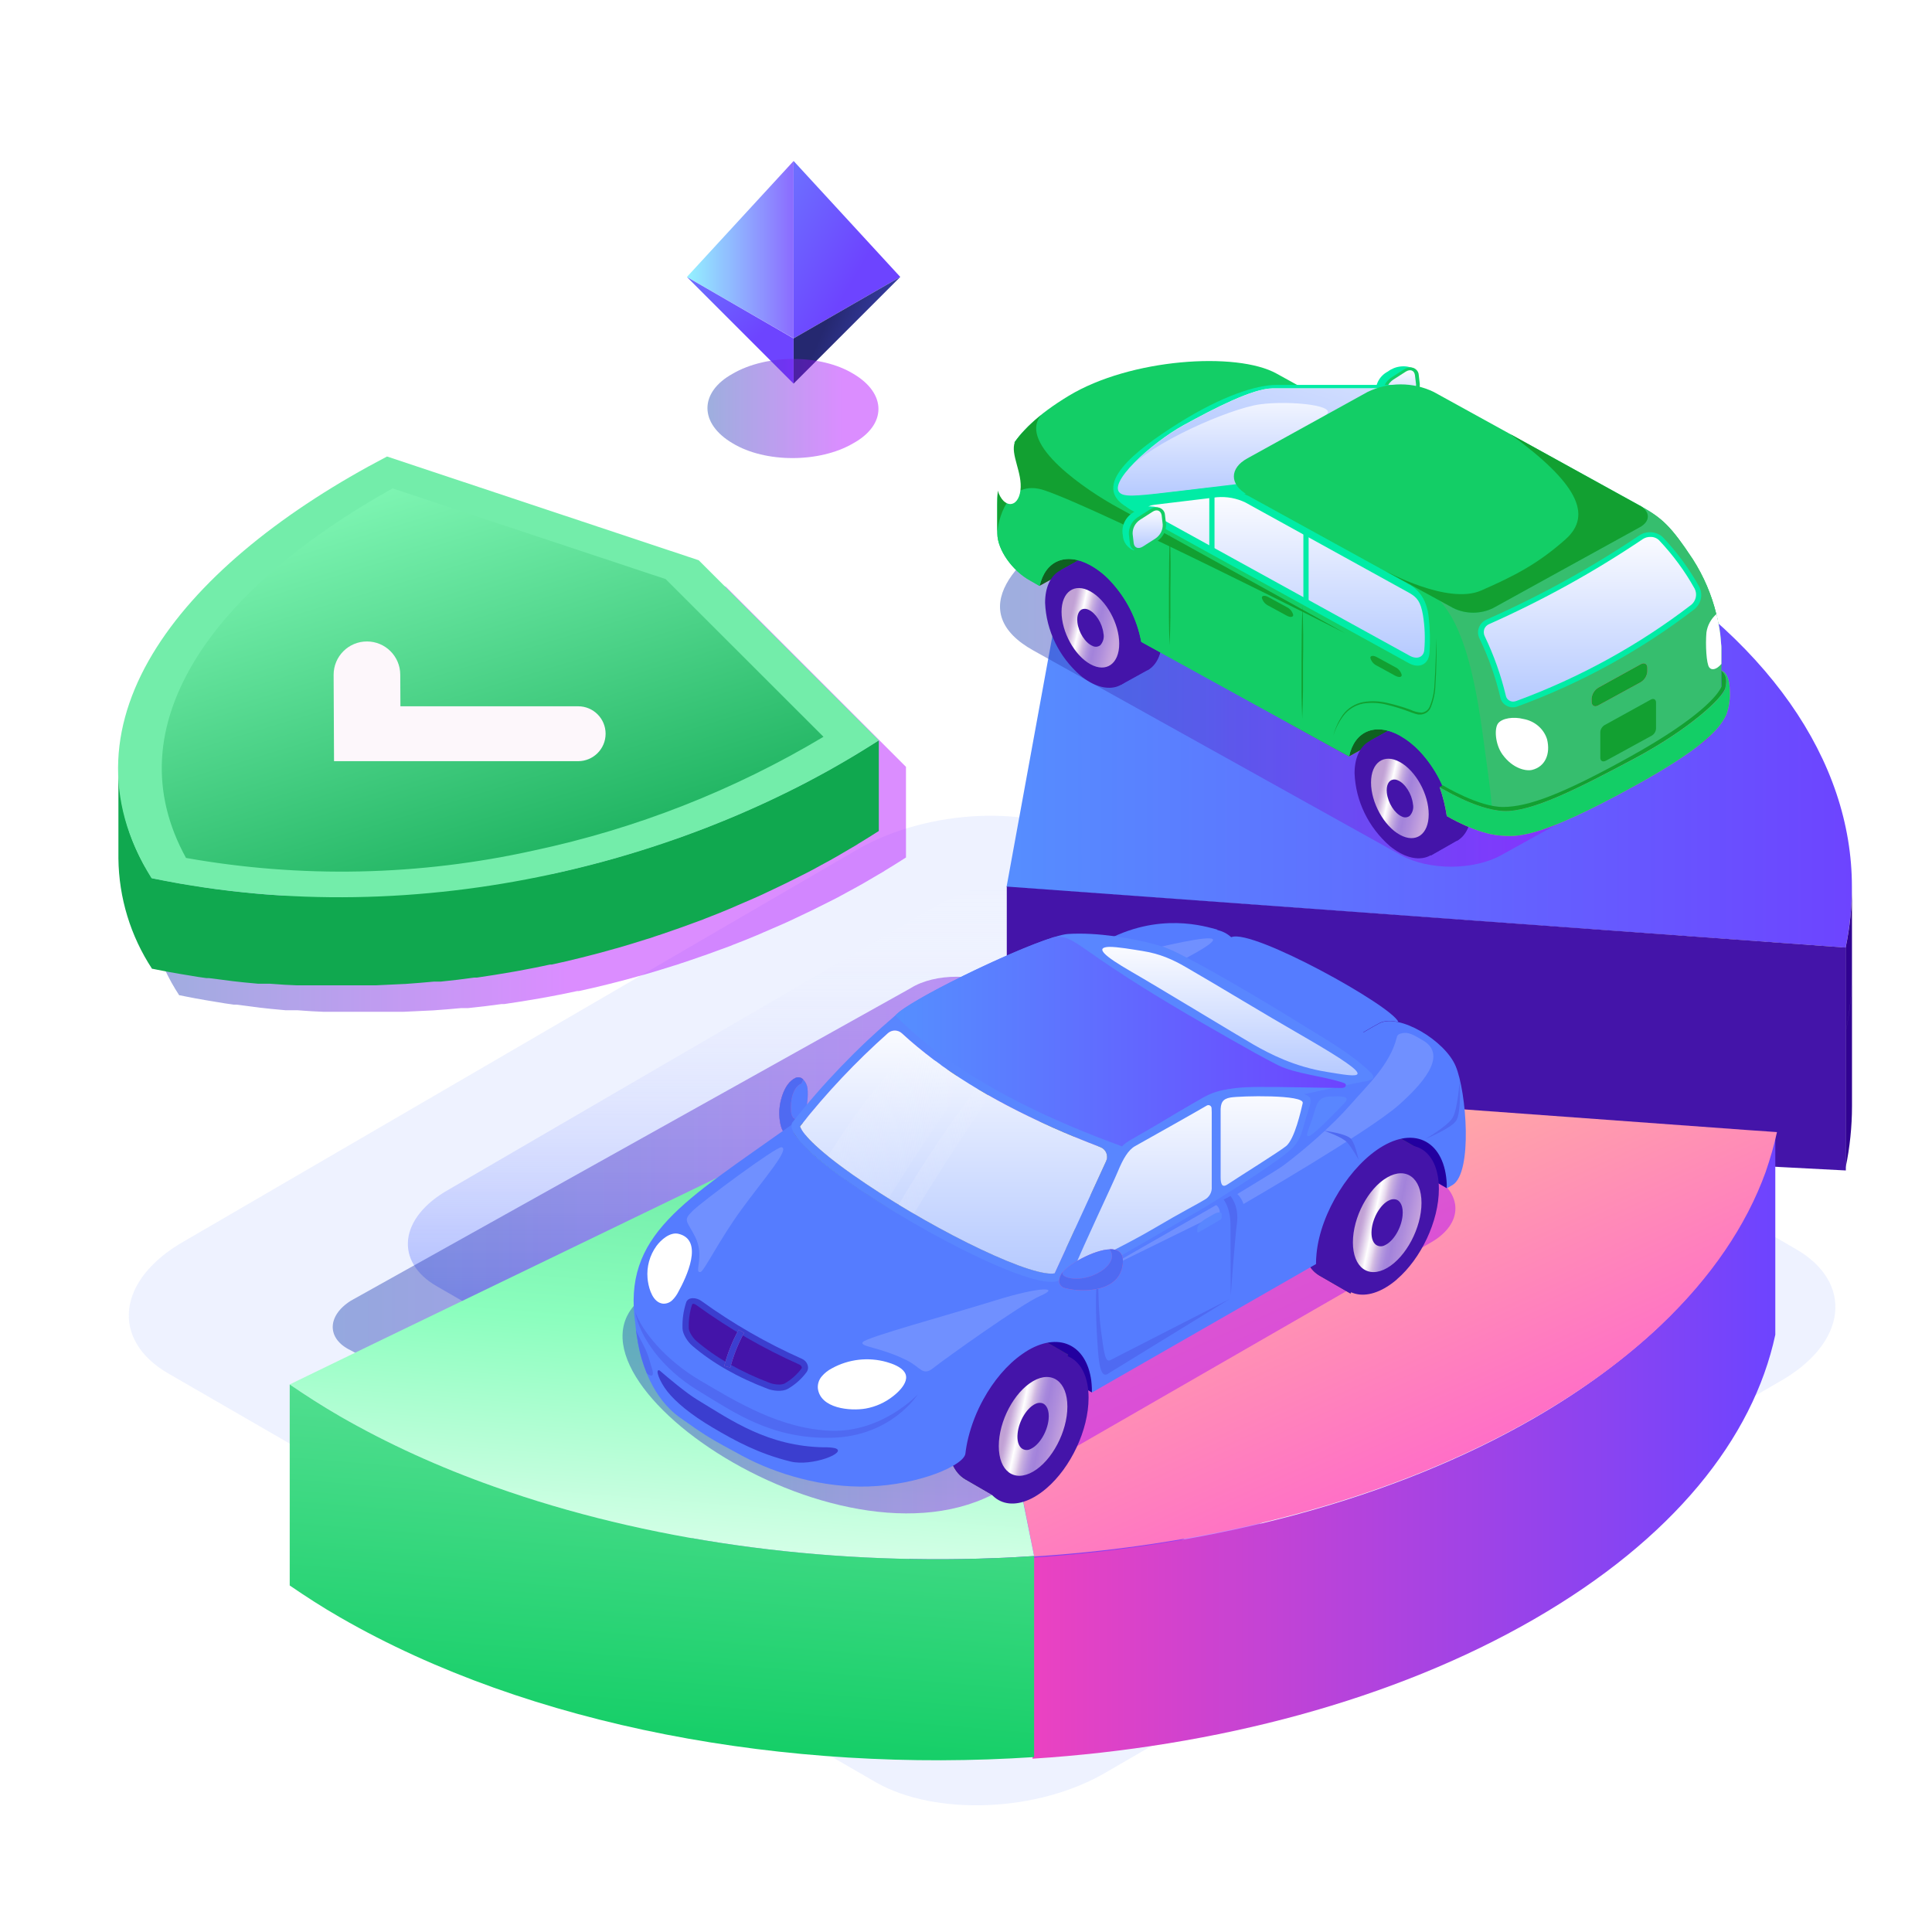 <svg width="180" height="180" viewBox="0 0 180 180" fill="none" xmlns="http://www.w3.org/2000/svg">
<g clip-path="url(#clip0_3081_107702)">
<path opacity="0.2" d="M81.65 166.079L15.734 127.994C10.278 124.882 10.804 119.183 17.293 115.565L80.072 79.037C86.56 75.4 96.166 74.894 101.602 78.259L167.265 116.343C172.721 119.436 172.195 125.155 165.707 128.773L103.181 165.048C96.692 168.919 87.106 169.172 81.65 166.079Z" fill="#6C8EFF" fill-opacity="0.6"/>
<g filter="url(#filter0_f_3081_107702)">
<path d="M88.702 147.573L40.718 119.849C36.746 117.584 37.13 113.435 41.853 110.802L87.553 84.211C92.276 81.563 99.269 81.195 103.226 83.644L151.026 111.368C154.997 113.619 154.614 117.782 149.891 120.416L104.375 146.823C99.652 149.641 92.673 149.825 88.702 147.573Z" fill="url(#paint0_linear_3081_107702)"/>
</g>
<g opacity="0.8" filter="url(#filter1_f_3081_107702)">
<path d="M146.323 121.191L93.412 92.066C91.177 90.645 87.078 90.645 84.842 92.066L32.677 121.191C30.441 122.612 30.441 124.743 32.677 125.809L85.587 154.934C87.823 156.355 91.922 156.355 94.157 154.934L146.323 125.809C148.559 124.743 148.559 122.612 146.323 121.191Z" fill="url(#paint1_linear_3081_107702)" fill-opacity="0.56"/>
</g>
<path d="M87.455 99.831H87.377H87.338L87.377 99.792L87.455 99.831Z" fill="#2E3192"/>
<path d="M172.538 82.603C172.538 84.484 172.342 86.404 171.95 88.285L93.777 82.642L101.868 38.346C122.286 39.916 133.745 41.42 149.497 50.511C164.818 59.328 172.538 70.965 172.538 82.603Z" fill="url(#paint2_linear_3081_107702)"/>
<path d="M171.972 88.282V109.049L165.977 108.736L96.66 105.013L93.8 104.857V82.6L171.972 88.282Z" fill="url(#paint3_linear_3081_107702)"/>
<path fill-rule="evenodd" clip-rule="evenodd" d="M172.544 90.48V82.604C172.544 84.485 172.348 86.405 171.956 88.286V96.162C172.348 94.281 172.544 92.361 172.544 90.48ZM172.546 103.068V90.481C172.546 92.4 172.35 94.281 171.958 96.161V108.75C172.35 106.869 172.546 104.949 172.546 103.068Z" fill="#300291"/>
<path d="M165.401 105.625V124.356C163.325 134.034 155.841 143.399 142.949 150.844C129.861 158.407 113.286 162.756 96.202 163.853V145.123C113.286 143.987 129.861 139.677 142.949 132.114C147.494 129.489 151.374 126.589 154.587 123.572C159.289 119.105 162.541 114.285 164.344 109.309C164.775 108.094 165.127 106.84 165.401 105.625Z" fill="url(#paint4_linear_3081_107702)"/>
<path d="M165.557 105.475C165.283 106.729 164.93 107.944 164.499 109.197C162.697 114.174 159.445 118.993 154.743 123.46C151.529 126.517 147.65 129.377 143.105 132.003C130.017 139.565 113.442 143.915 96.358 145.012L92.949 127.849L91.147 118.837L87.346 99.872H87.385H87.463L135.856 103.32L162.736 105.279L165.557 105.475Z" fill="url(#paint5_linear_3081_107702)"/>
<path d="M96.348 144.972C95.133 145.05 93.88 145.128 92.665 145.167C76.599 145.794 60.22 143.561 46.036 138.506C40.942 136.704 36.122 134.509 31.694 131.962C30.049 130.983 28.481 130.003 26.992 128.984L34.829 125.183L49.915 117.895L86.787 100.066L87.297 99.831L91.098 118.796L92.9 127.809L96.348 144.972Z" fill="url(#paint6_linear_3081_107702)"/>
<path d="M96.348 144.972V163.702C73.308 165.23 49.366 160.881 31.694 150.693C30.049 149.752 28.481 148.733 26.992 147.715V128.985C28.481 130.003 30.009 130.983 31.694 131.963C36.122 134.51 40.942 136.704 46.036 138.506C60.22 143.561 76.56 145.795 92.665 145.168C93.88 145.129 95.133 145.05 96.348 144.972Z" fill="url(#paint7_linear_3081_107702)"/>
<g opacity="0.8" filter="url(#filter2_f_3081_107702)">
<path d="M158.129 69.55L139.857 79.677C137.278 81.104 133.104 81.104 130.53 79.677L96.305 60.621C83.39 53.469 113.902 39.575 123.874 45.3L158.129 64.375C160.688 65.806 160.684 68.123 158.129 69.55Z" fill="url(#paint8_linear_3081_107702)" fill-opacity="0.56"/>
</g>
<path d="M129.284 38.226C128.981 38.118 128.717 37.926 128.527 37.676C128.337 37.425 128.228 37.126 128.215 36.816C128.13 36.385 128.191 35.939 128.388 35.543C128.585 35.147 128.907 34.821 129.31 34.611C129.65 34.353 130.059 34.191 130.49 34.144C130.921 34.096 131.358 34.166 131.75 34.343L129.284 38.226Z" fill="url(#paint9_linear_3081_107702)"/>
<path d="M129.759 38.284C129.946 38.266 130.125 38.201 130.278 38.095L131.446 37.355C131.709 37.183 131.924 36.951 132.07 36.68C132.216 36.408 132.288 36.106 132.281 35.801L132.183 34.942C132.179 34.839 132.152 34.739 132.105 34.646C132.058 34.554 131.991 34.472 131.909 34.406C131.827 34.339 131.732 34.29 131.629 34.261C131.525 34.232 131.417 34.224 131.311 34.237C131.125 34.261 130.948 34.326 130.792 34.425L129.629 35.17C129.367 35.345 129.155 35.58 129.013 35.853C128.87 36.126 128.802 36.429 128.814 36.735L128.912 37.599C128.919 37.698 128.946 37.794 128.993 37.883C129.039 37.971 129.104 38.05 129.183 38.114C129.262 38.178 129.354 38.226 129.453 38.255C129.552 38.285 129.656 38.294 129.759 38.284Z" fill="#13CE66"/>
<path d="M130.965 34.629L129.803 35.374C129.587 35.521 129.412 35.716 129.293 35.943C129.174 36.17 129.116 36.421 129.123 36.675L129.221 37.539C129.273 37.986 129.657 38.13 130.083 37.857L131.251 37.112C131.468 36.965 131.643 36.77 131.762 36.543C131.88 36.316 131.938 36.064 131.931 35.811L131.827 34.952C131.765 34.505 131.391 34.361 130.965 34.629Z" fill="url(#paint10_linear_3081_107702)"/>
<g opacity="0.2">
<path opacity="0.2" d="M129.123 36.675V36.824L130.354 37.673L130.873 37.331L129.16 36.149C129.106 36.319 129.093 36.499 129.123 36.675Z" fill="white"/>
</g>
<path d="M125.689 70.473L134.363 65.681L128.58 62.487L119.906 67.28L125.689 70.473Z" fill="#FF679F"/>
<path d="M125.689 70.473L134.363 65.681L128.58 62.487L119.906 67.28L125.689 70.473Z" fill="url(#paint11_linear_3081_107702)"/>
<path d="M96.86 54.577L105.534 49.784L104.127 48.106L95.453 52.893L96.86 54.577Z" fill="#FF679F"/>
<path d="M96.86 54.577L105.534 49.784L104.127 48.106L95.453 52.893L96.86 54.577Z" fill="url(#paint12_linear_3081_107702)"/>
<path d="M128.648 70.899L127.656 69.012L130.013 67.706C130.766 67.294 131.762 67.339 132.863 67.945C135.194 69.236 137.083 72.553 137.083 75.364C137.083 76.853 136.564 77.871 135.733 78.343H135.697L133.32 79.699L132.281 77.713C131.22 76.876 130.35 75.839 129.725 74.667C129.1 73.495 128.733 72.213 128.648 70.899Z" fill="#4926C6"/>
<path d="M128.648 70.899L127.656 69.012L130.013 67.706C130.766 67.294 131.762 67.339 132.863 67.945C135.194 69.236 137.083 72.553 137.083 75.364C137.083 76.853 136.564 77.871 135.733 78.343H135.697L133.32 79.699L132.281 77.713C131.22 76.876 130.35 75.839 129.725 74.667C129.1 73.495 128.733 72.213 128.648 70.899Z" fill="url(#paint13_linear_3081_107702)"/>
<path d="M126.202 72.051C126.253 73.332 126.57 74.591 127.134 75.753C127.698 76.916 128.499 77.96 129.488 78.825C129.779 79.061 130.089 79.274 130.417 79.46C132.748 80.746 134.638 79.51 134.638 76.704C134.549 74.428 133.63 72.253 132.042 70.556C131.581 70.061 131.044 69.635 130.448 69.295C128.092 68.014 126.202 69.245 126.202 72.051Z" fill="url(#paint14_linear_3081_107702)"/>
<path d="M130.425 70.998C128.941 70.179 127.736 71.033 127.736 72.905C127.736 74.777 128.941 76.957 130.425 77.777C131.91 78.596 133.109 77.742 133.109 75.87C133.109 73.998 131.91 71.818 130.425 70.998Z" fill="url(#paint15_linear_3081_107702)"/>
<path d="M129.21 73.869C129.314 74.802 129.937 75.785 130.606 76.073C130.721 76.135 130.851 76.162 130.982 76.151C131.112 76.141 131.237 76.093 131.338 76.014C131.475 75.864 131.574 75.686 131.626 75.494C131.678 75.302 131.683 75.101 131.639 74.906C131.536 73.973 130.913 72.985 130.238 72.702C130.087 72.628 129.915 72.607 129.75 72.642C129.36 72.731 129.137 73.193 129.21 73.869Z" fill="url(#paint16_linear_3081_107702)"/>
<path d="M99.827 54.998L98.836 53.116L101.198 51.805C101.945 51.393 102.947 51.442 104.043 52.048C106.373 53.334 108.263 56.657 108.263 59.462C108.263 60.952 107.744 61.97 106.918 62.442H106.887L104.468 63.778L103.43 61.791C102.379 60.952 101.518 59.917 100.899 58.749C100.279 57.581 99.915 56.305 99.827 54.998Z" fill="#4926C6"/>
<path d="M99.827 54.998L98.836 53.116L101.198 51.805C101.945 51.393 102.947 51.442 104.043 52.048C106.373 53.334 108.263 56.657 108.263 59.462C108.263 60.952 107.744 61.97 106.918 62.442H106.887L104.468 63.778L103.43 61.791C102.379 60.952 101.518 59.917 100.899 58.749C100.279 57.581 99.915 56.305 99.827 54.998Z" fill="url(#paint17_linear_3081_107702)"/>
<path d="M97.369 56.161C97.421 57.442 97.738 58.7 98.302 59.863C98.866 61.026 99.666 62.07 100.655 62.934C100.942 63.173 101.251 63.386 101.579 63.57C103.91 64.856 105.805 63.625 105.799 60.814C105.713 58.541 104.799 56.368 103.214 54.671C102.751 54.177 102.212 53.753 101.615 53.415C99.259 52.119 97.369 53.35 97.369 56.161Z" fill="url(#paint18_linear_3081_107702)"/>
<path d="M101.586 55.098C100.107 54.279 98.902 55.133 98.902 57.005C98.902 58.877 100.107 61.062 101.586 61.882C103.066 62.701 104.275 61.847 104.275 59.975C104.275 58.102 103.071 55.917 101.586 55.098Z" fill="url(#paint19_linear_3081_107702)"/>
<path d="M100.379 57.974C100.478 58.902 101.106 59.89 101.776 60.173C101.89 60.236 102.02 60.263 102.151 60.254C102.281 60.244 102.406 60.197 102.508 60.119C102.644 59.968 102.741 59.789 102.793 59.596C102.844 59.403 102.848 59.201 102.804 59.007C102.7 58.078 102.077 57.09 101.407 56.802C101.247 56.725 101.063 56.704 100.888 56.742C100.53 56.831 100.302 57.293 100.379 57.974Z" fill="url(#paint20_linear_3081_107702)"/>
<path d="M92.92 47.014V49.705C92.92 51.195 94.301 53.181 95.998 54.1L96.86 54.596C97.379 52.267 99.284 51.394 101.594 52.665C102.281 53.053 102.901 53.54 103.432 54.11C104.935 55.712 105.938 57.685 106.328 59.806L125.696 70.468C126.184 68.143 128.115 67.264 130.425 68.536C131.109 68.93 131.728 69.419 132.263 69.986C133.759 71.591 134.757 73.563 135.144 75.682L137.054 76.739C138.751 77.678 140.34 77.733 143.216 76.739C146.092 75.746 153.92 71.605 157.289 68.963C159.49 67.264 160.367 65.829 160.367 64.067V60.873C160.367 60.719 160.367 60.556 160.367 60.407C160.367 60.258 160.367 60.104 160.336 59.955C160.303 59.314 160.22 58.676 160.086 58.048C160.042 57.768 159.981 57.492 159.905 57.218C159.467 55.414 158.729 53.689 157.719 52.109C155.643 48.97 154.844 48.255 152.746 47.093L145.931 49.705C145.931 49.705 122.649 36.873 118.937 34.807C115.226 32.742 105.311 33.397 99.559 36.883C93.808 40.369 92.92 43.374 92.92 47.014Z" fill="#13CE66"/>
<path d="M92.92 47.014V49.706C92.92 51.196 94.301 53.182 95.998 54.101L96.86 54.597C97.379 52.268 99.284 51.394 101.594 52.666C102.281 53.053 102.901 53.541 103.432 54.111C104.935 55.713 105.938 57.686 106.328 59.806L125.696 70.468C126.184 68.144 128.115 67.265 130.425 68.537C131.109 68.931 131.728 69.419 132.263 69.987C133.759 71.591 134.757 73.564 135.144 75.682L137.054 76.74C138.751 77.679 140.34 77.733 143.216 76.74C146.092 75.747 153.92 71.605 157.289 68.964C159.49 67.265 160.367 65.83 160.367 64.067V60.874C160.367 60.72 160.367 60.556 160.367 60.407C160.367 60.258 160.367 60.105 160.336 59.956C160.303 59.315 160.22 58.677 160.086 58.049C160.042 57.769 159.981 57.492 159.905 57.219C159.467 55.415 158.729 53.69 157.719 52.109C155.643 48.971 154.844 48.256 152.746 47.094L145.931 49.706L123.786 37.5C121.528 36.253 105.939 47.476 105.036 47.223C99.814 45.733 95.905 43.32 95.256 40.295C93.314 42.476 92.92 44.601 92.92 47.014Z" fill="#13CE66"/>
<path opacity="0.15" d="M134.109 55.937L152.875 47.162C154.884 48.279 155.694 49.029 157.728 52.128C158.74 53.713 159.478 55.443 159.914 57.253C159.99 57.526 160.051 57.803 160.096 58.082C160.229 58.711 160.312 59.348 160.345 59.989C160.345 60.138 160.371 60.292 160.376 60.441C160.381 60.59 160.376 60.754 160.376 60.908V64.106C160.376 65.869 159.499 67.304 157.298 69.002C153.929 71.644 146.101 75.771 143.225 76.779C141.33 77.439 140.001 77.628 138.823 77.419C139.29 76.252 138.87 73.809 138.231 69.052C137.426 62.968 136.347 58.335 134.109 55.937Z" fill="#FF679F"/>
<path d="M105.449 47.515C104.349 46.889 103.845 45.981 104.281 44.998L116.044 42.827V46.025L105.449 47.515Z" fill="url(#paint21_linear_3081_107702)"/>
<path d="M130.485 35.862H118.92C117.061 35.862 113.843 36.89 109.815 39.418C105.786 41.945 101.509 45.267 105.018 47.264L130.485 35.862Z" fill="url(#paint22_linear_3081_107702)"/>
<path d="M130.113 36.187H118.548C116.746 36.187 113.154 38.025 110.242 39.624C107.33 41.223 102.928 45.166 104.459 46.01C105.025 46.323 106.364 46.164 110.242 45.702L115.179 45.111L130.113 36.187Z" fill="url(#paint23_linear_3081_107702)"/>
<path d="M105.096 43.775C106.584 42.135 108.336 40.734 110.287 39.624C113.178 38.025 116.77 36.182 118.592 36.187H130.158L124.801 39.39L123.353 38.779C125.107 37.786 120.181 37.29 117.383 37.672C114.585 38.054 107.146 41.292 105.096 43.775Z" fill="url(#paint24_linear_3081_107702)"/>
<path d="M133.107 57.489C133.232 58.577 133.259 59.674 133.185 60.766C133.144 61.859 132.277 62.345 131.254 61.784L105.434 47.547C104.396 46.986 104.536 46.415 105.704 46.276L112.421 45.471C113.792 45.37 115.165 45.637 116.387 46.241L131.254 54.425C132.266 54.991 132.936 55.939 133.107 57.489Z" fill="url(#paint25_linear_3081_107702)"/>
<path d="M132.574 57.308C132.751 58.397 132.791 59.502 132.694 60.6C132.611 61.231 132.024 61.469 131.344 61.097L107.367 47.883C106.687 47.505 106.765 47.123 107.548 47.029L113.393 46.324C114.307 46.25 115.224 46.422 116.041 46.82L131.339 55.262C132.024 55.664 132.361 56.057 132.574 57.308Z" fill="url(#paint26_linear_3081_107702)"/>
<path d="M121.921 49.367V56.444L121.433 56.175V49.099L121.921 49.367Z" fill="url(#paint27_linear_3081_107702)"/>
<path d="M113.154 45.841V51.597L112.666 51.324V45.573L113.154 45.841Z" fill="url(#paint28_linear_3081_107702)"/>
<path d="M139.1 56.658C138.528 56.937 137.895 57.083 137.252 57.083C136.61 57.083 135.977 56.937 135.404 56.658L116.234 46.096C114.531 45.157 114.531 43.613 116.234 42.694L127.415 36.516C128.37 36.053 129.426 35.812 130.496 35.812C131.567 35.812 132.622 36.053 133.577 36.516L152.748 47.079C153.786 47.64 153.786 48.569 152.748 49.12L139.1 56.658Z" fill="#13CE66"/>
<path d="M137.993 55.018C141.107 53.653 143.277 52.535 145.852 50.251C148.427 47.967 146.916 44.977 140.702 40.443L152.745 47.098C153.784 47.659 153.784 48.587 152.745 49.139L139.103 56.657C138.531 56.936 137.898 57.081 137.255 57.081C136.613 57.081 135.98 56.936 135.407 56.657L129.038 53.181C129.074 53.181 134.878 56.384 137.993 55.018Z" fill="url(#paint29_linear_3081_107702)"/>
<path d="M154.288 67.88V65.457C154.288 65.154 154.064 65.035 153.795 65.184L149.486 67.562C149.373 67.633 149.279 67.729 149.211 67.841C149.144 67.953 149.104 68.079 149.097 68.208V70.597C149.097 70.899 149.32 71.023 149.616 70.875L153.919 68.521C154.028 68.448 154.118 68.353 154.182 68.242C154.246 68.131 154.282 68.007 154.288 67.88Z" fill="url(#paint30_linear_3081_107702)"/>
<path d="M153.479 62.542V62.224C153.479 61.846 153.204 61.697 152.861 61.886L148.906 64.071C148.727 64.183 148.578 64.333 148.471 64.51C148.364 64.687 148.301 64.885 148.288 65.089V65.377C148.288 65.754 148.568 65.909 148.906 65.72L152.861 63.56C153.042 63.449 153.192 63.299 153.299 63.122C153.407 62.945 153.468 62.746 153.479 62.542Z" fill="#FF679F"/>
<path d="M153.479 62.542V62.224C153.479 61.846 153.204 61.697 152.861 61.886L148.906 64.071C148.727 64.183 148.578 64.333 148.471 64.51C148.364 64.687 148.301 64.885 148.288 65.089V65.377C148.288 65.754 148.568 65.909 148.906 65.72L152.861 63.56C153.042 63.449 153.192 63.299 153.299 63.122C153.407 62.945 153.468 62.746 153.479 62.542Z" fill="url(#paint31_linear_3081_107702)"/>
<path d="M141.934 66.986C142.447 67.076 142.924 67.3 143.313 67.633C143.701 67.966 143.986 68.395 144.135 68.873C144.478 70.263 143.948 71.43 142.749 71.728C142.23 71.858 140.974 71.664 139.977 70.288C139.297 69.345 139.203 67.855 139.582 67.383C139.961 66.912 141.005 66.748 141.934 66.986Z" fill="white"/>
<path d="M159.243 62.175C159.435 62.448 159.877 62.443 160.38 61.857V60.864C160.38 60.71 160.38 60.546 160.38 60.397C160.38 60.248 160.38 60.094 160.349 59.945C160.316 59.304 160.233 58.667 160.1 58.038C160.055 57.759 159.995 57.482 159.918 57.209C159.406 57.662 159.076 58.271 158.984 58.932C158.885 60.064 158.978 61.832 159.243 62.175Z" fill="white"/>
<path d="M96.984 38.691C94.784 41.373 101.257 45.718 104.174 47.297C107.091 48.876 125.343 59.007 125.343 59.007C125.343 59.007 102.824 47.585 97.374 45.703C93.776 44.442 92.925 48.732 92.92 49.706V47.014C92.915 44.005 93.532 41.452 96.984 38.691Z" fill="url(#paint32_linear_3081_107702)"/>
<path d="M94.554 41.178C94.108 42.335 95.281 44.043 95.073 45.687C94.866 47.331 93.516 47.445 92.945 45.687C92.706 43.83 94.118 41.431 94.554 41.178Z" fill="white"/>
<path d="M158.309 54.653C157.377 52.986 156.235 51.435 154.908 50.035C154.621 49.775 154.25 49.617 153.856 49.588C153.461 49.559 153.069 49.661 152.744 49.876C148.25 52.896 143.481 55.524 138.494 57.727C138.328 57.801 138.179 57.906 138.057 58.037C137.934 58.167 137.84 58.32 137.78 58.485C137.72 58.651 137.695 58.827 137.707 59.002C137.719 59.177 137.768 59.348 137.851 59.505C138.69 61.257 139.337 63.087 139.782 64.967C139.813 65.135 139.884 65.294 139.989 65.432C140.094 65.57 140.23 65.684 140.387 65.765C140.545 65.846 140.719 65.891 140.897 65.898C141.075 65.906 141.253 65.874 141.417 65.806C147.358 63.624 152.907 60.572 157.867 56.758C158.175 56.504 158.386 56.16 158.466 55.778C158.546 55.397 158.49 55.001 158.309 54.653Z" fill="url(#paint33_linear_3081_107702)"/>
<path d="M140.973 65.367C141.072 65.366 141.17 65.347 141.263 65.313C147.155 63.146 152.661 60.119 157.584 56.339C157.796 56.156 157.94 55.911 157.995 55.643C158.05 55.375 158.013 55.096 157.89 54.85C156.98 53.216 155.863 51.697 154.563 50.326C154.457 50.225 154.332 50.146 154.193 50.094C154.055 50.042 153.907 50.018 153.758 50.023C153.504 50.02 153.256 50.093 153.047 50.231C148.533 53.273 143.743 55.922 138.735 58.147C138.633 58.191 138.54 58.254 138.464 58.332C138.387 58.411 138.328 58.503 138.289 58.604C138.211 58.83 138.227 59.075 138.335 59.289C139.186 61.066 139.843 62.921 140.298 64.826C140.329 64.977 140.412 65.112 140.535 65.211C140.658 65.309 140.812 65.365 140.973 65.367Z" fill="url(#paint34_linear_3081_107702)"/>
<path d="M160.743 64.106C160.54 65.025 157.405 67.95 152.224 70.711C147.043 73.472 142.667 75.682 140.072 75.558C137.476 75.434 134.123 73.323 134.123 73.323C134.434 74.204 134.658 75.109 134.793 76.03C134.793 76.03 137.528 77.683 139.786 77.847C141.287 77.951 143.223 78.234 152.302 73.219C158.313 69.892 160.146 68.079 160.836 66.589C161.102 65.846 161.211 65.059 161.158 64.275C161.127 62.632 160.39 62.468 160.39 62.468C160.717 62.791 160.95 63.168 160.743 64.106Z" fill="#FF679F"/>
<path d="M160.743 64.106C160.54 65.025 157.405 67.95 152.224 70.711C147.043 73.472 142.667 75.682 140.072 75.558C137.476 75.434 134.123 73.323 134.123 73.323C134.434 74.204 134.658 75.109 134.793 76.03C134.793 76.03 137.528 77.683 139.786 77.847C141.287 77.951 143.223 78.234 152.302 73.219C158.313 69.892 160.146 68.079 160.836 66.589C161.102 65.846 161.211 65.059 161.158 64.275C161.127 62.632 160.39 62.468 160.39 62.468C160.717 62.791 160.95 63.168 160.743 64.106Z" fill="#13CE66"/>
<path d="M160.384 62.487C160.717 62.791 160.95 63.168 160.743 64.082C160.535 64.995 157.405 67.925 152.224 70.686C147.043 73.447 142.667 75.682 140.072 75.558C137.476 75.434 134.123 73.323 134.123 73.323L134.419 73.164C134.419 73.164 137.793 75.215 140.082 75.185C142.372 75.156 145.46 74.058 151.913 70.473C158.365 66.887 160.094 64.712 160.395 63.953L160.384 62.487Z" fill="url(#paint35_linear_3081_107702)"/>
<path d="M105.651 51.286C105.353 51.173 105.097 50.979 104.912 50.729C104.728 50.478 104.624 50.182 104.612 49.876C104.526 49.445 104.586 48.999 104.783 48.602C104.98 48.206 105.304 47.88 105.708 47.671C106.045 47.411 106.451 47.247 106.88 47.197C107.31 47.147 107.745 47.213 108.137 47.388L105.651 51.286Z" fill="url(#paint36_linear_3081_107702)"/>
<path d="M106.137 51.333C106.324 51.314 106.503 51.249 106.656 51.145L107.824 50.4C108.086 50.225 108.298 49.99 108.44 49.717C108.583 49.444 108.651 49.141 108.639 48.836L108.54 47.976C108.536 47.874 108.51 47.773 108.463 47.681C108.415 47.588 108.349 47.506 108.267 47.44C108.185 47.374 108.089 47.324 107.986 47.295C107.883 47.266 107.775 47.258 107.668 47.271C107.481 47.291 107.303 47.356 107.149 47.46L105.981 48.205C105.72 48.38 105.51 48.615 105.368 48.889C105.227 49.162 105.159 49.464 105.171 49.769L105.27 50.628C105.273 50.731 105.299 50.831 105.346 50.924C105.392 51.016 105.458 51.098 105.54 51.164C105.622 51.231 105.717 51.28 105.82 51.309C105.923 51.338 106.031 51.346 106.137 51.333Z" fill="#13CE66"/>
<path d="M107.367 47.689L106.204 48.434C105.987 48.58 105.811 48.775 105.693 49.002C105.574 49.23 105.516 49.481 105.524 49.735L105.623 50.594C105.675 51.046 106.059 51.19 106.485 50.917L107.652 50.172C107.869 50.026 108.044 49.83 108.162 49.603C108.279 49.376 108.336 49.124 108.327 48.871L108.229 48.012C108.151 47.56 107.767 47.416 107.367 47.689Z" fill="url(#paint37_linear_3081_107702)"/>
<path d="M133.837 59.438C133.764 60.868 133.754 62.308 133.65 63.733C133.628 64.44 133.481 65.139 133.214 65.799C133.157 65.957 133.055 66.097 132.919 66.202C132.783 66.307 132.619 66.374 132.446 66.395C132.084 66.373 131.731 66.282 131.408 66.126C130.706 65.867 129.986 65.654 129.253 65.491C128.517 65.311 127.749 65.284 127 65.411C126.239 65.562 125.566 65.982 125.116 66.588C124.695 67.194 124.389 67.867 124.213 68.575C124.418 67.887 124.747 67.238 125.184 66.658C125.626 66.087 126.273 65.693 127 65.55C127.734 65.436 128.484 65.472 129.201 65.655C129.923 65.831 130.633 66.051 131.325 66.315C131.501 66.375 131.662 66.449 131.844 66.499C131.936 66.527 132.029 66.551 132.124 66.569H132.425C132.625 66.543 132.814 66.465 132.971 66.343C133.127 66.221 133.246 66.06 133.313 65.878C133.58 65.198 133.724 64.479 133.738 63.753C133.837 62.303 133.837 60.873 133.837 59.438Z" fill="url(#paint38_linear_3081_107702)"/>
<path d="M121.347 56.488C121.274 58.231 121.269 59.964 121.259 61.727V64.344C121.259 65.218 121.295 66.092 121.326 66.966C121.363 66.092 121.383 65.218 121.399 64.344V61.727C121.43 59.979 121.425 58.231 121.347 56.488Z" fill="url(#paint39_linear_3081_107702)"/>
<path d="M108.995 49.705C108.923 51.443 108.918 53.181 108.907 54.924V57.531C108.907 58.405 108.938 59.274 108.975 60.143C109.006 59.274 109.032 58.405 109.042 57.531V54.924C109.073 53.181 109.068 51.438 108.995 49.705Z" fill="url(#paint40_linear_3081_107702)"/>
<path d="M129.978 62.149L128.291 61.23C127.948 61.042 127.673 61.072 127.673 61.29C127.712 61.449 127.788 61.597 127.895 61.725C128.001 61.852 128.137 61.954 128.291 62.025L129.978 62.949C130.32 63.137 130.595 63.108 130.595 62.889C130.556 62.73 130.48 62.581 130.373 62.453C130.267 62.325 130.131 62.221 129.978 62.149Z" fill="url(#paint41_linear_3081_107702)"/>
<path d="M119.868 56.553L118.181 55.634C117.839 55.446 117.563 55.475 117.563 55.694C117.603 55.853 117.679 56.002 117.786 56.13C117.892 56.258 118.027 56.362 118.181 56.434L119.868 57.352C120.211 57.541 120.486 57.511 120.486 57.293C120.447 57.133 120.371 56.984 120.264 56.857C120.157 56.729 120.022 56.625 119.868 56.553Z" fill="url(#paint42_linear_3081_107702)"/>
<g opacity="0.8" filter="url(#filter3_f_3081_107702)">
<path d="M111.99 97.089L133.339 109.44C136.351 111.183 136.349 114.005 133.339 115.744L93.146 138.881C78.073 147.61 48.771 126.986 60.849 120.244L101.078 97.082C104.092 95.341 108.978 95.345 111.99 97.089Z" fill="url(#paint43_linear_3081_107702)" fill-opacity="0.56"/>
</g>
<path d="M113.429 86.615C112.389 86.346 107.955 84.86 102.742 87.788C101.506 88.482 99.016 89.929 95.93 91.737C95.93 91.737 92.342 95.472 87.787 97.853C79.169 102.359 73.343 105.051 73.343 105.051C73.506 105.182 73.692 105.282 73.892 105.345C76.454 106.379 82.528 111.972 86.702 110.48C91.564 108.744 113.429 86.615 113.429 86.615Z" fill="#557CFF"/>
<path opacity="0.5" d="M76.943 103.457C76.943 103.457 87.171 98.973 88.61 98.076C89.728 97.394 90.785 96.617 91.77 95.752C92.251 95.291 92.136 96.834 89.616 98.239C86.24 100.133 76.943 103.457 76.943 103.457Z" fill="white"/>
<path d="M92.36 92.72C92.36 93.163 92.4 93.774 92.441 94.576C92.496 95.65 92.342 96.208 91.84 97.035C91.61 97.414 91.108 97.979 90.193 98.545C85.132 101.656 73.343 105.051 73.343 105.051L73.881 105.345L87.955 103.775L94.082 99.749L94.225 93.117L93.275 92.612L92.36 92.72Z" fill="#37474F"/>
<path d="M94.23 93.117V93.454C94.105 93.791 93.891 94.254 93.596 94.431C93.439 94.526 93.259 94.576 93.075 94.576C92.738 94.576 92.443 94.404 92.427 94.127C92.427 94.054 92.427 93.979 92.414 93.908C92.383 93.382 92.372 93.035 92.372 92.72L93.287 92.612L94.23 93.117Z" fill="#BA68C8"/>
<path opacity="0.3" d="M94.23 93.117V93.454C94.105 93.791 93.891 94.254 93.596 94.431C93.439 94.526 93.259 94.576 93.075 94.576C92.738 94.576 92.443 94.404 92.427 94.127C92.427 94.054 92.427 93.979 92.414 93.908C92.383 93.382 92.372 93.035 92.372 92.72L93.287 92.612L94.23 93.117Z" fill="#2300A0"/>
<path d="M115.621 88.689C114.605 86.284 112.74 86.288 109.664 86.725C109.307 86.775 101.46 88.416 97.068 90.098C93.75 91.368 92.773 92.331 92.51 92.477C91.895 92.832 92.912 93.418 93.586 93.099C93.586 93.619 93.6 94.065 93.586 94.461C93.503 96.84 93.112 97.206 91.972 98.487C91.501 99.015 90.096 99.725 89.327 100.157C87.892 100.963 87.964 100.331 84.156 101.804C82.523 102.436 74.682 105.377 73.842 105.369L94.713 118.441L101.301 123.373L131.611 99.171L115.621 88.689Z" fill="#557CFF"/>
<path d="M93.625 93.082L96.068 91.439L116.204 102.428L112.994 104.28L112.997 116.696L93.625 105.508V93.082Z" fill="#BA68C8"/>
<path opacity="0.25" d="M93.625 93.082L96.068 91.439L116.771 101.701L121.9 102.376L120.574 106.468L112.997 116.696L93.625 105.508V93.082Z" fill="#2300A0"/>
<path opacity="0.3" d="M88.341 112.063C88.341 112.063 88.664 105.397 88.912 100.379C87.296 101.21 87.649 100.448 84.194 101.783C82.772 102.332 76.634 104.635 74.524 105.214L73.88 105.346L86.124 113.011L88.341 112.063Z" fill="#2300A0"/>
<path d="M99.501 111.148L97.096 111.101L93.436 109.005C93.095 108.834 92.721 108.736 92.34 108.717C91.958 108.699 91.577 108.76 91.22 108.897L86.79 110.899L83.75 110.839V112.614C83.75 112.813 83.891 113.018 84.18 113.185L92.141 117.782C92.463 117.948 92.825 118.021 93.187 117.992C93.548 117.963 93.894 117.834 94.186 117.619L99.127 113.604C99.236 113.526 99.325 113.424 99.389 113.307C99.452 113.189 99.488 113.059 99.493 112.925L99.501 111.148Z" fill="#37474F"/>
<path d="M84.18 111.41L92.14 116.007C92.463 116.173 92.825 116.245 93.186 116.216C93.548 116.188 93.894 116.059 94.186 115.844L99.127 111.829C99.662 111.397 99.61 110.767 99.014 110.425L93.434 107.23C93.093 107.059 92.719 106.961 92.337 106.942C91.956 106.924 91.575 106.985 91.218 107.122L84.233 110.275C83.609 110.557 83.583 111.066 84.18 111.41Z" fill="#455A64"/>
<path d="M99.501 111.15V112.919C99.501 112.919 99.501 112.919 99.492 112.919C99.487 113.053 99.451 113.184 99.388 113.302C99.324 113.42 99.235 113.522 99.126 113.6L94.185 117.613C93.905 117.825 93.569 117.953 93.219 117.979V116.206C93.57 116.18 93.905 116.053 94.185 115.84L99.126 111.825C99.235 111.748 99.326 111.647 99.391 111.53C99.456 111.413 99.493 111.283 99.501 111.15Z" fill="#263238"/>
<path d="M100.267 110.623C100.279 110.702 100.269 110.783 100.239 110.857C100.21 110.932 100.16 110.997 100.097 111.046L98.069 112.215C98.136 112.169 98.188 112.105 98.218 112.03C98.249 111.956 98.258 111.874 98.243 111.794L97.804 101.883C97.781 101.657 97.709 101.439 97.591 101.245C97.473 101.051 97.313 100.885 97.123 100.761L92.345 98.003C92.272 97.954 92.187 97.924 92.099 97.917C92.01 97.91 91.922 97.926 91.842 97.963L93.855 96.803C93.936 96.762 94.027 96.743 94.117 96.749C94.208 96.755 94.296 96.785 94.371 96.836L99.145 99.594C99.336 99.717 99.496 99.882 99.613 100.076C99.731 100.27 99.804 100.488 99.826 100.713L100.267 110.623Z" fill="#263238"/>
<path d="M92.348 98.007L97.124 100.764C97.314 100.888 97.473 101.053 97.591 101.246C97.709 101.44 97.782 101.657 97.805 101.882L98.244 111.79C98.263 112.204 97.988 112.37 97.629 112.156L90.829 108.231C90.646 108.113 90.499 107.946 90.404 107.75C90.31 107.554 90.271 107.335 90.293 107.118L91.591 98.363C91.594 98.277 91.622 98.194 91.67 98.123C91.718 98.051 91.784 97.994 91.862 97.957C91.94 97.92 92.026 97.906 92.112 97.914C92.198 97.923 92.279 97.955 92.348 98.007Z" fill="#37474F"/>
<path d="M99.619 100.081L97.606 101.249C97.491 101.052 97.329 100.886 97.136 100.764L92.358 98.006C92.284 97.957 92.2 97.927 92.111 97.92C92.023 97.913 91.935 97.929 91.855 97.966L93.868 96.806C93.949 96.765 94.039 96.746 94.13 96.752C94.221 96.758 94.308 96.788 94.384 96.839L99.158 99.596C99.349 99.719 99.507 99.885 99.619 100.081Z" fill="#455A64"/>
<path d="M98.783 98.642V96.175C98.783 94.402 97.65 92.308 96.254 91.501C95.613 91.135 95.029 91.1 94.583 91.342L93.042 92.239L93.726 93.547V95.725C93.739 95.949 93.803 96.167 93.916 96.362C94.028 96.557 94.184 96.722 94.372 96.845L95.913 97.734L97.072 99.95L98.596 99.065C98.662 99.017 98.714 98.953 98.747 98.879C98.78 98.804 98.792 98.723 98.783 98.642Z" fill="#263238"/>
<path d="M96.254 95.015L98.237 93.869C97.774 92.857 97.059 91.966 96.254 91.501C95.613 91.135 95.029 91.1 94.583 91.342L93.042 92.239L93.726 93.547V93.975L96.254 95.015Z" fill="#455A64"/>
<path d="M97.267 99.524V97.059C97.267 95.284 96.134 93.192 94.738 92.385C93.342 91.578 92.207 92.363 92.207 94.138V96.603C92.219 96.828 92.284 97.046 92.397 97.241C92.51 97.436 92.666 97.602 92.855 97.725L96.619 99.897C96.978 100.104 97.267 99.937 97.267 99.524Z" fill="#37474F"/>
<path d="M92.492 100.106C91.906 102.291 91.624 104.548 91.656 106.811C91.671 107.042 91.733 107.268 91.838 107.476C91.943 107.683 92.088 107.867 92.265 108.017C93.445 108.892 94.723 109.629 96.072 110.213C96.149 110.257 96.236 110.28 96.326 110.278C96.415 110.277 96.501 110.251 96.577 110.203C96.652 110.156 96.713 110.089 96.753 110.009C96.793 109.929 96.811 109.84 96.803 109.752C96.924 107.067 96.965 104.563 96.827 102.481C96.771 102.012 96.538 101.583 96.176 101.28C95.31 100.648 94.378 100.11 93.398 99.675C93.311 99.634 93.216 99.613 93.12 99.612C93.024 99.612 92.929 99.634 92.843 99.675C92.756 99.716 92.679 99.776 92.619 99.851C92.558 99.925 92.515 100.012 92.492 100.106Z" fill="#BA68C8"/>
<path opacity="0.15" d="M96.744 109.977C96.774 109.904 96.791 109.827 96.795 109.748C96.916 107.063 96.956 104.56 96.819 102.477C96.794 102.246 96.723 102.022 96.61 101.819C96.345 101.442 96.244 104.613 96.254 106.547C96.263 108.482 96.279 110.39 96.596 110.171C96.609 110.162 96.621 110.152 96.632 110.141C96.674 110.09 96.712 110.035 96.744 109.977Z" fill="#2300A0"/>
<g opacity="0.15">
<path opacity="0.15" d="M92.096 106.641C92.096 106.641 92.154 106.675 92.249 106.739C92.345 106.803 92.486 106.891 92.65 106.999C92.98 107.215 93.421 107.493 93.874 107.751C94.328 108.009 94.79 108.251 95.139 108.427C95.322 108.515 95.461 108.593 95.567 108.641C95.673 108.688 95.728 108.725 95.728 108.725C95.728 108.725 95.662 108.714 95.545 108.687C95.428 108.659 95.269 108.623 95.08 108.558C94.892 108.494 94.672 108.416 94.444 108.319C94.33 108.266 94.211 108.216 94.094 108.154C93.977 108.092 93.862 108.03 93.745 107.971C93.516 107.834 93.291 107.693 93.088 107.545C92.904 107.411 92.728 107.268 92.559 107.116C92.409 106.985 92.295 106.862 92.213 106.78C92.13 106.697 92.096 106.641 92.096 106.641Z" fill="#2300A0"/>
<path opacity="0.15" d="M92.096 105.396C92.096 105.396 92.154 105.431 92.249 105.495C92.345 105.559 92.486 105.647 92.65 105.755C92.98 105.971 93.421 106.247 93.874 106.505C94.328 106.763 94.79 107.005 95.139 107.183C95.322 107.269 95.461 107.347 95.567 107.397C95.673 107.446 95.728 107.481 95.728 107.481L95.545 107.442C95.432 107.413 95.269 107.377 95.08 107.314C94.864 107.245 94.651 107.164 94.444 107.073C94.33 107.02 94.211 106.97 94.094 106.908C93.977 106.846 93.862 106.785 93.745 106.725C93.516 106.59 93.291 106.447 93.088 106.301C92.884 106.154 92.705 106.006 92.559 105.872C92.412 105.739 92.295 105.618 92.213 105.536C92.13 105.453 92.096 105.396 92.096 105.396Z" fill="#2300A0"/>
<path opacity="0.15" d="M92.357 104.361C92.357 104.361 92.41 104.392 92.5 104.451C92.59 104.509 92.72 104.588 92.866 104.687C93.172 104.884 93.58 105.135 94.001 105.362C94.422 105.589 94.855 105.796 95.183 105.955L95.578 106.151L95.727 106.228C95.727 106.228 95.666 106.219 95.562 106.197C95.457 106.175 95.307 106.14 95.132 106.089C94.93 106.031 94.732 105.963 94.537 105.885C94.431 105.84 94.319 105.799 94.211 105.745C94.103 105.69 93.992 105.637 93.882 105.58C93.772 105.523 93.668 105.459 93.565 105.397C93.463 105.335 93.366 105.263 93.271 105.199C93.1 105.076 92.936 104.944 92.78 104.802C92.643 104.68 92.539 104.566 92.465 104.489C92.392 104.412 92.357 104.361 92.357 104.361Z" fill="#2300A0"/>
<path opacity="0.15" d="M92.461 103.193L92.6 103.278C92.684 103.338 92.812 103.411 92.966 103.506C93.261 103.689 93.654 103.938 94.064 104.15C94.474 104.363 94.895 104.56 95.211 104.712L95.594 104.895C95.687 104.941 95.739 104.97 95.739 104.97L95.579 104.941C95.479 104.917 95.332 104.888 95.162 104.84C94.992 104.793 94.796 104.731 94.586 104.657C94.483 104.615 94.373 104.577 94.269 104.526C94.165 104.474 94.055 104.425 93.949 104.372C93.843 104.319 93.74 104.255 93.641 104.189C93.543 104.123 93.445 104.061 93.354 104.006C93.189 103.888 93.03 103.76 92.88 103.623C92.748 103.504 92.648 103.393 92.578 103.32C92.508 103.246 92.461 103.193 92.461 103.193Z" fill="#2300A0"/>
<path opacity="0.15" d="M92.645 102.079L92.777 102.157L93.116 102.371C93.451 102.587 93.796 102.786 94.152 102.966C94.538 103.162 94.94 103.332 95.25 103.475C95.559 103.618 95.746 103.724 95.746 103.724C95.561 103.695 95.377 103.656 95.197 103.608C94.799 103.509 94.414 103.369 94.046 103.189C93.945 103.136 93.846 103.083 93.751 103.027C93.656 102.97 93.568 102.906 93.48 102.844C93.324 102.731 93.176 102.609 93.035 102.478C92.896 102.354 92.765 102.221 92.645 102.079Z" fill="#2300A0"/>
<path opacity="0.15" d="M93.056 101.006C93.056 101.006 93.226 101.103 93.469 101.257C93.713 101.411 94.035 101.601 94.37 101.775C94.704 101.949 95.047 102.112 95.305 102.242C95.563 102.372 95.731 102.47 95.731 102.47C95.57 102.45 95.41 102.418 95.254 102.375C94.908 102.286 94.573 102.159 94.254 101.996C94.168 101.947 94.082 101.899 94 101.85C93.918 101.801 93.841 101.744 93.766 101.691C93.63 101.593 93.501 101.486 93.381 101.369C93.263 101.257 93.154 101.136 93.056 101.006Z" fill="#2300A0"/>
</g>
<path d="M90.451 109.119C89.195 109.342 87.953 109.984 86.721 110.909C86.646 110.959 86.584 111.027 86.541 111.106C86.498 111.186 86.476 111.275 86.476 111.366C86.476 111.457 86.498 111.546 86.541 111.626C86.584 111.705 86.646 111.773 86.721 111.823C88.212 112.915 89.82 113.836 91.516 114.568C91.955 114.736 92.444 114.723 92.874 114.532C93.926 114 94.894 113.314 95.745 112.497C95.813 112.431 95.865 112.35 95.898 112.26C95.931 112.171 95.943 112.076 95.935 111.981C95.926 111.886 95.896 111.795 95.847 111.713C95.799 111.631 95.732 111.562 95.653 111.509C94.483 110.64 93.222 109.901 91.893 109.304C91.434 109.125 90.939 109.061 90.451 109.119Z" fill="#BA68C8"/>
<g opacity="0.2">
<path opacity="0.2" d="M87.398 111.372C87.398 111.372 87.477 111.392 87.611 111.434C87.744 111.476 87.94 111.536 88.16 111.617C88.715 111.827 89.253 112.08 89.77 112.373C90.285 112.665 90.775 112.999 91.234 113.372C91.443 113.541 91.644 113.721 91.834 113.912L91.15 113.487C90.742 113.233 90.197 112.901 89.64 112.589C89.084 112.276 88.52 111.972 88.094 111.747L87.58 111.472C87.468 111.412 87.398 111.372 87.398 111.372Z" fill="#2300A0"/>
<path opacity="0.2" d="M88.597 110.681L88.809 110.744C88.942 110.788 89.138 110.848 89.358 110.927C89.913 111.137 90.451 111.389 90.968 111.681C91.483 111.973 91.972 112.307 92.432 112.68C92.642 112.852 92.842 113.036 93.033 113.229L92.348 112.804C91.94 112.548 91.395 112.219 90.838 111.906C90.282 111.593 89.719 111.289 89.292 111.064L88.778 110.789C88.666 110.723 88.597 110.681 88.597 110.681Z" fill="#2300A0"/>
<path opacity="0.2" d="M89.624 110.097C89.624 110.097 89.701 110.118 89.836 110.16C89.972 110.202 90.166 110.262 90.385 110.343C90.94 110.553 91.479 110.805 91.996 111.097C92.51 111.389 93 111.723 93.46 112.096C93.669 112.268 93.87 112.451 94.06 112.645C94.06 112.645 93.785 112.476 93.376 112.22C92.966 111.964 92.42 111.636 91.866 111.322C91.311 111.007 90.746 110.707 90.319 110.482L89.805 110.207L89.624 110.097Z" fill="#2300A0"/>
<path opacity="0.2" d="M90.742 109.618C90.742 109.618 90.815 109.636 90.94 109.675C91.064 109.713 91.242 109.766 91.449 109.845C91.96 110.035 92.455 110.265 92.929 110.533C93.404 110.799 93.855 111.105 94.278 111.448C94.469 111.606 94.653 111.773 94.827 111.95C94.827 111.95 94.763 111.913 94.644 111.843C94.525 111.774 94.375 111.681 94.186 111.565C93.82 111.333 93.31 111.031 92.799 110.744C92.288 110.456 91.772 110.178 91.383 109.97L90.912 109.713C90.806 109.657 90.742 109.618 90.742 109.618Z" fill="#2300A0"/>
</g>
<path d="M110.48 117.584L108.075 117.536L104.415 115.441C104.073 115.27 103.7 115.172 103.318 115.154C102.937 115.136 102.555 115.197 102.199 115.335L97.772 117.335L94.734 117.275V119.05C94.734 119.249 94.875 119.454 95.164 119.621L103.125 124.218C103.447 124.384 103.81 124.457 104.171 124.428C104.533 124.399 104.879 124.27 105.171 124.055L110.112 120.042C110.22 119.963 110.309 119.861 110.373 119.743C110.436 119.625 110.472 119.495 110.478 119.361L110.48 117.584Z" fill="#37474F"/>
<path d="M95.16 117.845L103.121 122.442C103.443 122.609 103.806 122.681 104.167 122.653C104.529 122.624 104.875 122.495 105.167 122.279L110.108 118.266C110.642 117.832 110.591 117.203 109.994 116.861L104.417 113.666C104.075 113.495 103.701 113.397 103.32 113.379C102.938 113.36 102.557 113.422 102.2 113.559L95.212 116.705C94.589 116.993 94.564 117.501 95.16 117.845Z" fill="#455A64"/>
<path d="M110.483 117.586V119.357C110.478 119.491 110.443 119.622 110.379 119.74C110.316 119.858 110.226 119.96 110.117 120.038L105.176 124.051C104.896 124.264 104.561 124.391 104.21 124.417V122.644C104.561 122.617 104.896 122.49 105.176 122.278L110.117 118.252C110.224 118.175 110.312 118.075 110.375 117.96C110.438 117.845 110.475 117.717 110.483 117.586Z" fill="#263238"/>
<path d="M111.25 117.061C111.262 117.14 111.253 117.221 111.223 117.295C111.193 117.369 111.143 117.434 111.079 117.482L109.052 118.651C109.12 118.606 109.173 118.542 109.205 118.468C109.238 118.393 109.248 118.31 109.235 118.23L108.794 108.324C108.771 108.098 108.698 107.88 108.581 107.686C108.463 107.492 108.303 107.327 108.113 107.203L103.328 104.445C103.255 104.395 103.17 104.365 103.082 104.359C102.994 104.352 102.906 104.368 102.826 104.406L104.839 103.246C104.92 103.205 105.011 103.187 105.102 103.193C105.192 103.198 105.28 103.228 105.355 103.279L110.13 106.037C110.32 106.16 110.48 106.325 110.598 106.519C110.716 106.713 110.789 106.931 110.81 107.157L111.25 117.061Z" fill="#263238"/>
<path d="M103.329 104.445L108.105 107.203C108.295 107.327 108.454 107.492 108.572 107.685C108.69 107.879 108.763 108.097 108.786 108.323L109.225 118.23C109.243 118.644 108.969 118.81 108.612 118.596L101.811 114.671C101.628 114.553 101.48 114.387 101.385 114.19C101.291 113.994 101.252 113.775 101.273 113.558L102.571 104.811C102.573 104.724 102.6 104.64 102.647 104.567C102.694 104.494 102.76 104.435 102.839 104.398C102.917 104.36 103.004 104.344 103.09 104.353C103.177 104.361 103.259 104.393 103.329 104.445Z" fill="#37474F"/>
<path d="M110.6 106.518L108.571 107.688C108.455 107.49 108.294 107.323 108.1 107.201L103.328 104.445C103.255 104.395 103.17 104.365 103.082 104.359C102.994 104.352 102.906 104.368 102.826 104.406L104.839 103.246C104.92 103.205 105.011 103.187 105.102 103.193C105.192 103.198 105.28 103.228 105.355 103.279L110.13 106.037C110.323 106.158 110.484 106.323 110.6 106.518Z" fill="#455A64"/>
<path d="M109.764 105.078V102.615C109.764 100.842 108.631 98.748 107.233 97.943C106.593 97.577 106.009 97.54 105.562 97.782L104.02 98.678L104.704 99.989V102.157C104.716 102.382 104.781 102.6 104.894 102.795C105.006 102.99 105.163 103.155 105.352 103.277L106.891 104.167L108.049 106.383L109.574 105.497C109.639 105.45 109.692 105.387 109.725 105.313C109.759 105.24 109.772 105.158 109.764 105.078Z" fill="#263238"/>
<path d="M107.233 101.451L109.217 100.305C108.754 99.295 108.038 98.402 107.233 97.939C106.593 97.573 106.009 97.536 105.562 97.778L104.02 98.675L104.704 99.985V100.411L107.233 101.451Z" fill="#455A64"/>
<path d="M108.248 105.96V103.495C108.248 101.72 107.115 99.628 105.719 98.821C104.322 98.014 103.189 98.799 103.189 100.574V103.039C103.201 103.264 103.266 103.482 103.378 103.677C103.491 103.872 103.647 104.038 103.835 104.161L107.602 106.335C107.958 106.54 108.248 106.373 108.248 105.96Z" fill="#37474F"/>
<path d="M103.474 106.542C102.886 108.728 102.604 110.985 102.636 113.248C102.652 113.48 102.714 113.706 102.819 113.912C102.923 114.119 103.069 114.303 103.246 114.453C104.426 115.328 105.703 116.065 107.052 116.649C107.129 116.692 107.217 116.715 107.305 116.713C107.394 116.711 107.48 116.685 107.555 116.638C107.63 116.591 107.691 116.524 107.732 116.445C107.772 116.366 107.79 116.278 107.784 116.189C107.903 113.503 107.945 110.999 107.806 108.917C107.75 108.448 107.517 108.019 107.154 107.716C106.289 107.083 105.357 106.545 104.377 106.111C104.29 106.071 104.196 106.05 104.1 106.05C104.004 106.05 103.91 106.072 103.824 106.113C103.737 106.154 103.661 106.214 103.601 106.288C103.54 106.362 103.497 106.449 103.474 106.542Z" fill="#BA68C8"/>
<path opacity="0.15" d="M107.724 116.413C107.756 116.342 107.774 116.265 107.777 116.186C107.896 113.5 107.939 110.996 107.799 108.914C107.777 108.682 107.706 108.458 107.591 108.255C107.325 107.878 107.225 111.051 107.234 112.986C107.243 114.92 107.261 116.829 107.578 116.607L107.615 116.578C107.655 116.526 107.692 116.471 107.724 116.413Z" fill="#2300A0"/>
<g opacity="0.15">
<path opacity="0.15" d="M103.081 113.084L103.235 113.183C103.33 113.249 103.469 113.335 103.634 113.443C103.965 113.659 104.406 113.937 104.858 114.195C105.31 114.453 105.773 114.695 106.124 114.871C106.307 114.958 106.446 115.037 106.551 115.085C106.655 115.132 106.712 115.169 106.712 115.169C106.712 115.169 106.648 115.158 106.529 115.13C106.41 115.103 106.252 115.066 106.064 115.002C105.848 114.934 105.635 114.854 105.427 114.763C105.314 114.71 105.195 114.66 105.079 114.598C104.964 114.536 104.845 114.475 104.728 114.415C104.499 114.279 104.274 114.137 104.073 113.988C103.889 113.855 103.712 113.712 103.542 113.56C103.392 113.429 103.279 113.306 103.198 113.224C103.118 113.141 103.081 113.084 103.081 113.084Z" fill="#2300A0"/>
<path opacity="0.15" d="M103.081 111.833L103.235 111.932C103.33 111.997 103.469 112.083 103.634 112.191C103.965 112.407 104.406 112.684 104.858 112.942C105.31 113.2 105.773 113.441 106.124 113.619C106.307 113.707 106.446 113.785 106.551 113.833C106.655 113.881 106.712 113.917 106.712 113.917L106.529 113.879C106.415 113.849 106.252 113.813 106.064 113.751C105.848 113.681 105.635 113.601 105.427 113.509C105.314 113.456 105.195 113.408 105.079 113.346C104.964 113.284 104.845 113.222 104.728 113.163C104.499 113.028 104.274 112.885 104.073 112.739C103.872 112.592 103.69 112.444 103.542 112.31C103.394 112.177 103.279 112.056 103.198 111.974C103.118 111.891 103.081 111.833 103.081 111.833Z" fill="#2300A0"/>
<path opacity="0.15" d="M103.338 110.797C103.338 110.797 103.391 110.828 103.481 110.887C103.57 110.945 103.7 111.026 103.847 111.124C104.15 111.32 104.559 111.571 104.979 111.798C105.4 112.025 105.834 112.232 106.162 112.391L106.557 112.587L106.705 112.663C106.705 112.663 106.645 112.663 106.54 112.632C106.436 112.601 106.286 112.577 106.11 112.524C105.909 112.467 105.71 112.399 105.516 112.321C105.409 112.276 105.298 112.235 105.19 112.18C105.082 112.125 104.97 112.072 104.86 112.017C104.751 111.963 104.646 111.895 104.544 111.834C104.441 111.774 104.344 111.701 104.249 111.637C104.078 111.514 103.914 111.382 103.759 111.24C103.623 111.117 103.517 111.004 103.444 110.927C103.371 110.85 103.338 110.797 103.338 110.797Z" fill="#2300A0"/>
<path opacity="0.15" d="M103.444 109.63C103.444 109.63 103.496 109.659 103.583 109.716C103.671 109.772 103.796 109.847 103.949 109.943C104.244 110.126 104.637 110.374 105.047 110.587C105.457 110.799 105.876 110.997 106.195 111.149L106.577 111.332C106.669 111.377 106.72 111.407 106.72 111.407L106.561 111.377C106.46 111.353 106.314 111.326 106.144 111.277C105.973 111.227 105.778 111.167 105.567 111.094C105.465 111.052 105.357 111.013 105.251 110.962C105.144 110.911 105.036 110.861 104.93 110.808C104.824 110.755 104.722 110.691 104.623 110.625C104.524 110.559 104.427 110.497 104.336 110.442C104.171 110.323 104.013 110.195 103.863 110.058C103.732 109.939 103.631 109.827 103.56 109.754C103.488 109.681 103.444 109.63 103.444 109.63Z" fill="#2300A0"/>
<path opacity="0.15" d="M103.631 108.515L103.763 108.594C103.843 108.647 103.96 108.72 104.101 108.808C104.435 109.025 104.78 109.224 105.135 109.405C105.521 109.598 105.924 109.771 106.224 109.911C106.524 110.052 106.72 110.16 106.72 110.16C106.535 110.132 106.352 110.093 106.171 110.045C105.773 109.946 105.387 109.805 105.018 109.626C104.919 109.573 104.819 109.52 104.723 109.463C104.628 109.406 104.54 109.342 104.453 109.28C104.296 109.168 104.148 109.046 104.008 108.914C103.872 108.791 103.746 108.658 103.631 108.515Z" fill="#2300A0"/>
<path opacity="0.15" d="M104.037 107.442C104.037 107.442 104.209 107.539 104.451 107.693C104.692 107.847 105.016 108.039 105.351 108.211C105.686 108.383 106.028 108.547 106.286 108.677C106.544 108.807 106.713 108.908 106.713 108.908C106.552 108.886 106.393 108.854 106.237 108.811C105.89 108.722 105.555 108.595 105.236 108.432C105.15 108.385 105.064 108.337 104.981 108.286C104.899 108.235 104.822 108.18 104.747 108.127C104.611 108.029 104.483 107.921 104.363 107.804C104.245 107.693 104.136 107.571 104.037 107.442Z" fill="#2300A0"/>
</g>
<path d="M101.432 115.555C100.177 115.78 98.936 116.42 97.703 117.345C97.627 117.395 97.565 117.463 97.522 117.542C97.48 117.622 97.457 117.711 97.457 117.802C97.457 117.893 97.48 117.982 97.522 118.062C97.565 118.141 97.627 118.209 97.703 118.26C99.193 119.351 100.801 120.272 102.497 121.005C102.936 121.173 103.424 121.16 103.853 120.97C104.904 120.433 105.87 119.743 106.719 118.924C106.787 118.858 106.84 118.777 106.873 118.688C106.906 118.598 106.919 118.503 106.91 118.408C106.901 118.313 106.871 118.221 106.822 118.14C106.773 118.058 106.707 117.988 106.627 117.936C105.457 117.067 104.196 116.327 102.867 115.731C102.41 115.557 101.918 115.496 101.432 115.555Z" fill="#BA68C8"/>
<g opacity="0.2">
<path opacity="0.2" d="M98.373 117.803C98.373 117.803 98.452 117.824 98.587 117.866C98.723 117.908 98.915 117.968 99.136 118.049C99.691 118.258 100.229 118.51 100.745 118.803C101.26 119.095 101.749 119.429 102.209 119.802C102.418 119.972 102.619 120.152 102.811 120.342L102.126 119.917C101.718 119.663 101.171 119.332 100.615 119.019C100.058 118.706 99.495 118.404 99.07 118.179L98.556 117.902C98.443 117.847 98.373 117.803 98.373 117.803Z" fill="#2300A0"/>
<path opacity="0.2" d="M99.571 117.117L99.785 117.181C99.919 117.223 100.113 117.283 100.334 117.364C100.89 117.574 101.428 117.826 101.945 118.118C102.459 118.41 102.949 118.744 103.409 119.117C103.618 119.29 103.818 119.473 104.009 119.666L103.325 119.241C102.917 118.987 102.371 118.656 101.815 118.343C101.259 118.03 100.695 117.726 100.27 117.501L99.754 117.227C99.641 117.159 99.571 117.117 99.571 117.117Z" fill="#2300A0"/>
<path opacity="0.2" d="M100.599 116.533L100.811 116.595C100.946 116.639 101.14 116.699 101.36 116.778C101.915 116.988 102.453 117.24 102.97 117.532C103.485 117.825 103.974 118.159 104.434 118.531C104.644 118.704 104.844 118.887 105.035 119.08L104.359 118.656C103.951 118.4 103.406 118.07 102.85 117.755C102.293 117.441 101.73 117.141 101.303 116.915L100.789 116.641C100.668 116.575 100.599 116.533 100.599 116.533Z" fill="#2300A0"/>
<path opacity="0.2" d="M101.717 116.054C101.717 116.054 101.79 116.072 101.914 116.11C102.039 116.149 102.216 116.202 102.425 116.281C102.935 116.471 103.43 116.701 103.904 116.969C104.379 117.235 104.83 117.541 105.252 117.884C105.444 118.041 105.627 118.208 105.801 118.385C105.801 118.385 105.737 118.349 105.628 118.281L105.172 118.001C104.795 117.768 104.293 117.468 103.783 117.179C103.272 116.89 102.758 116.614 102.368 116.405L101.898 116.149C101.781 116.092 101.717 116.054 101.717 116.054Z" fill="#2300A0"/>
</g>
<path d="M134.791 110.701L126.576 105.958L131.14 103.323L135.582 106.128L134.791 110.701Z" fill="#BA68C8"/>
<path d="M134.791 110.701L126.576 105.958L131.14 103.323L135.582 106.128L134.791 110.701Z" fill="#2300A0"/>
<path d="M131.331 109.568L132.511 107.226L129.704 105.601C128.811 105.088 127.621 105.145 126.316 105.899C123.544 107.5 121.297 111.629 121.295 115.122C121.295 116.952 121.912 118.233 122.898 118.826L122.938 118.85L125.817 120.512L127.061 118.041C129.427 116.246 131.239 112.69 131.331 109.568Z" fill="#37474F"/>
<path d="M131.331 109.568L132.511 107.226L129.704 105.601C128.811 105.088 127.621 105.145 126.316 105.899C123.544 107.5 121.297 111.629 121.295 115.122C121.295 116.952 121.912 118.233 122.898 118.826L122.938 118.85L125.817 120.512L127.061 118.041C129.427 116.246 131.239 112.69 131.331 109.568Z" fill="url(#paint44_linear_3081_107702)"/>
<path d="M134.057 110.771C134.057 113.783 132.386 117.268 130.148 119.189C130.147 119.192 130.147 119.195 130.148 119.198C129.806 119.494 129.439 119.758 129.05 119.987C126.278 121.588 124.028 120.055 124.03 116.561C124.03 113.924 125.311 110.919 127.141 108.919C127.147 108.915 127.152 108.909 127.156 108.903C127.703 108.292 128.34 107.767 129.044 107.347C131.81 105.746 134.057 107.28 134.057 110.771Z" fill="url(#paint45_linear_3081_107702)"/>
<path d="M129.242 109.7C131.006 108.681 132.437 109.743 132.437 112.07C132.437 114.398 130.999 117.112 129.242 118.131C127.485 119.151 126.047 118.089 126.047 115.752C126.047 113.415 127.471 110.718 129.242 109.7Z" fill="url(#paint46_linear_3081_107702)"/>
<path d="M130.674 113.259C130.563 114.418 129.825 115.651 129.027 116.014C128.892 116.091 128.737 116.125 128.582 116.113C128.427 116.101 128.28 116.043 128.158 115.946C127.876 115.71 127.728 115.214 127.792 114.57C127.904 113.411 128.638 112.178 129.439 111.825C129.619 111.732 129.825 111.704 130.023 111.744C130.484 111.847 130.757 112.416 130.674 113.259Z" fill="url(#paint47_linear_3081_107702)"/>
<path d="M135.618 99.321C134.6 96.916 130.356 94.418 128.545 95.326C127.981 95.606 126.378 96.578 124.358 97.742C124.358 97.742 117.713 101.768 117.1 102.115C117.1 102.115 120.275 102.062 120.996 102.322C121.717 102.582 121.574 103.135 121.527 103.34L121.161 104.518C120.333 108.544 114.077 110.191 112.743 111.679C112.272 112.208 111.886 112.396 111.123 112.835C110.36 113.275 105.606 115.93 104.928 116.322C103.708 117.026 101.731 117.925 101.731 117.925V129.741L122.608 117.771C122.608 117.447 122.625 117.123 122.659 116.801C123.025 112.958 125.847 108.504 128.867 106.762C132.142 104.869 134.8 106.637 134.8 110.711L135.33 110.405C137.224 109.26 136.633 101.714 135.618 99.321Z" fill="#557CFF"/>
<path d="M124.038 102.157C122.757 102.157 122.704 102.825 122.285 104.146C121.955 105.186 121.447 106.108 122.067 105.793C122.687 105.478 124.821 103.206 125.218 102.812C126.038 102.003 124.624 102.157 124.038 102.157Z" fill="#5986FF"/>
<path d="M130.283 95.22C129.608 95.07 128.993 95.079 128.534 95.309C127.97 95.591 126.365 96.565 124.345 97.729L121.625 99.295L107.132 90.945C107.132 90.945 112.754 88.075 114.748 87.305C116.743 86.534 129.72 93.725 130.283 95.22Z" fill="#557CFF"/>
<path d="M102.119 118.678L113.308 112.273C113.422 112.359 113.512 112.472 113.571 112.602C113.63 112.732 113.656 112.874 113.646 113.016L102.119 118.678Z" fill="#7090FF"/>
<path d="M111.651 114.821C111.641 114.827 111.629 114.83 111.617 114.829C111.606 114.829 111.594 114.826 111.584 114.82C111.574 114.814 111.565 114.806 111.559 114.796C111.553 114.786 111.549 114.774 111.549 114.763V114.442C111.549 114.201 111.915 113.794 112.358 113.538L113.016 113.158C113.463 112.9 113.825 112.887 113.825 113.128V113.39C113.825 113.444 113.811 113.497 113.784 113.543C113.757 113.59 113.718 113.629 113.672 113.655L111.651 114.821Z" fill="#5986FF"/>
<path d="M119.583 108.575C119.008 109.005 115.74 110.954 115.282 111.245C115.547 111.502 115.743 111.822 115.853 112.175C115.853 112.175 127.47 105.469 130.31 102.959C133.15 100.448 134.702 98.109 132.506 96.892C131.84 96.526 131.225 96.025 130.414 96.325C130.356 96.344 130.302 96.375 130.255 96.415C130.185 96.496 130.138 96.597 130.122 96.704C129.478 99.202 127.433 101.072 125.785 102.959C124.169 104.811 121.612 107.056 119.583 108.575Z" fill="#7090FF"/>
<path d="M98.226 90.778C98.226 90.778 111.989 86.902 112.966 87.484C113.943 88.066 100.947 93.794 100.947 93.794L98.226 90.778Z" fill="#7090FF"/>
<path d="M103.438 126.725C102.946 126.986 102.847 125.93 102.565 123.875C102.284 121.82 102.313 118.376 102.313 118.376C101.974 119.917 102.115 123.65 102.313 126.042C102.51 128.434 102.961 128.211 103.438 127.856L114.526 121.048L103.438 126.725Z" fill="#4F6AF2"/>
<path d="M114.003 111.765C114.003 111.765 114.643 112.511 114.643 114.144C114.643 116.095 114.664 120.732 114.664 120.732C114.664 120.732 115.03 115.573 115.244 113.961C115.458 112.349 114.642 111.43 114.642 111.43L114.003 111.765Z" fill="#4F6AF2"/>
<path d="M126.576 108.041C126.576 108.041 126.29 106.65 125.89 106.128C125.489 105.607 123.362 105.347 123.362 105.347C123.362 105.347 125.029 105.922 125.491 106.414C125.952 106.906 126.576 108.041 126.576 108.041Z" fill="#4F6AF2"/>
<path d="M132.776 106.128C132.776 106.128 134.896 104.915 135.351 104.115C135.807 103.315 135.999 100.656 135.999 100.656C135.999 100.656 136.182 103.713 135.646 104.445C135.11 105.177 132.776 106.128 132.776 106.128Z" fill="#4F6AF2"/>
<path d="M127.677 99.894C125.88 98.175 123.684 96.931 121.579 95.63C119.475 94.329 117.394 93.068 115.275 91.843C113.529 90.829 111.776 89.83 109.968 88.915C109.486 88.665 108.99 88.442 108.484 88.247L108.292 88.18H108.268C108.017 88.101 107.702 88.01 107.338 87.916C105.473 87.431 102.295 86.84 99.502 87.016C97.068 87.169 84.778 93.046 83.42 94.616C82.788 95.329 82.192 96.075 81.636 96.848C81.636 96.848 83.312 95.555 84.134 95.853C84.796 96.094 89.54 100.375 92.735 102.075C96.548 104.088 101.817 106.083 103.127 106.675C104.438 107.268 103.623 108.853 103.623 108.853C104.229 107.892 104.525 107.351 105.27 106.725C106.639 105.574 112.138 102.714 112.224 102.67C112.986 102.276 113.821 102.044 114.676 101.991L120.406 102.174L126.945 100.781C127.29 100.768 127.627 100.668 127.924 100.49C128.012 100.267 127.84 100.053 127.677 99.894Z" fill="#5986FF"/>
<path d="M104.618 107.169C106.299 105.815 108.08 104.592 109.947 103.509C113.161 101.628 114.001 101.286 117.322 101.271C119.855 101.26 122.395 101.339 124.929 101.363C125.044 101.373 125.159 101.353 125.264 101.306C125.316 101.28 125.356 101.236 125.376 101.182C125.396 101.128 125.395 101.068 125.372 101.015C125.327 100.955 125.262 100.913 125.189 100.894C123.44 100.276 120.687 100.062 119.029 99.222C117.606 98.499 116.217 97.708 114.82 96.916C111.007 94.74 107.413 92.677 103.628 90.156C100.098 87.806 99.58 87.076 98.138 87.325C94.121 88.584 84.596 93.237 83.414 94.61L83.399 94.628L83.414 95.318C83.414 95.318 83.621 95.501 83.987 95.814C84.035 95.82 84.082 95.831 84.128 95.847C84.728 96.067 88.679 99.602 91.799 101.52C92.11 101.703 92.423 101.886 92.736 102.058C96.03 103.793 100.389 105.513 102.371 106.335C103.729 106.856 104.618 107.169 104.618 107.169Z" fill="url(#paint48_linear_3081_107702)"/>
<path d="M121.586 96.647C117.135 94.085 113.966 92.118 110.511 90.121C109.252 89.389 108.066 88.855 106.404 88.595C105.54 88.46 104.106 88.205 103.33 88.218C102.014 88.267 102.781 89.016 105.414 90.535C108.047 92.054 115.234 96.427 116.76 97.306C118.286 98.184 120.603 99.385 123.619 99.868C126.635 100.351 128.913 100.878 121.586 96.647Z" fill="url(#paint49_linear_3081_107702)"/>
<path d="M104.882 106.911C104.643 107.031 100.401 115.923 98.608 119.906L113.396 111.392L120.416 106.612L121.76 102.43L120.565 101.833H116.98L113.097 102.131C110.458 103.675 105.121 106.792 104.882 106.911Z" fill="url(#paint50_linear_3081_107702)"/>
<path d="M121.862 102.105C120.994 101.567 117.508 101.524 115.903 101.451C114.346 101.38 113.274 101.62 112.227 102.183C112.156 102.22 112.084 102.258 112.015 102.3C111.169 102.802 106.682 105.45 105.363 106.187C104.043 106.925 103.844 107.854 103.203 109.187C102.563 110.519 98.927 117.987 98.729 119.019C98.531 120.051 103.986 117.255 103.986 117.255L112.011 112.62C112.324 112.437 112.41 112.385 112.789 112.146C113.168 111.906 118.087 108.901 119.961 107.36C120.896 106.594 121.159 106.052 121.518 104.701C121.948 103.093 122.405 102.441 121.862 102.105ZM112.232 111.774C111.619 112.155 110.036 112.956 107.645 114.373C104.579 116.192 100.054 118.291 100.023 118.304C100.969 115.967 103.648 110.351 104.142 109.154C104.636 107.957 105.121 107.13 105.765 106.775C107.185 105.98 111.585 103.508 112.434 103.003C112.477 102.977 112.525 102.963 112.575 102.962C112.625 102.96 112.675 102.971 112.72 102.994C112.764 103.017 112.802 103.051 112.83 103.092C112.858 103.134 112.874 103.182 112.878 103.232C112.889 103.34 112.895 103.47 112.895 103.625V110.563C112.915 110.807 112.863 111.052 112.745 111.268C112.627 111.483 112.449 111.659 112.232 111.774ZM121.371 102.776C121.22 103.428 120.628 106.127 119.823 106.78C119.199 107.287 115.653 109.496 114.346 110.36C113.83 110.702 113.724 110.244 113.724 109.684C113.724 108.266 113.724 105.292 113.724 103.616C113.693 102.729 113.918 102.377 114.639 102.253C115.537 102.099 121.554 101.956 121.371 102.776Z" fill="#5986FF"/>
<path d="M97.715 118.567C95.638 117.023 91.05 113.709 86.264 110.916C80.249 107.406 73.892 105.349 73.879 105.345C74.051 105.995 75.078 107.027 76.459 108.149C77.436 108.947 78.54 109.761 79.814 110.618C82.826 112.719 85.679 114.17 86.713 114.786C91.89 117.594 97.158 119.777 98.028 118.743C98.028 118.743 97.716 118.571 97.715 118.567Z" fill="#455A64"/>
<path d="M98.03 118.743C97.783 118.589 89.595 113.542 85.813 111.267C82.211 109.101 74.785 105.754 73.883 105.345C78.191 106.772 82.341 108.639 86.266 110.916C91.052 113.709 95.954 117.197 98.03 118.743Z" fill="#37474F"/>
<path d="M75.142 103.139L74.959 103.907C74.534 104.703 73.596 105.706 73.259 105.624C72.957 105.551 72.772 105.111 72.679 104.57C72.634 104.311 72.607 104.049 72.6 103.787C72.571 102.934 72.95 100.948 74.132 100.419C74.25 100.368 74.382 100.356 74.508 100.384C74.634 100.413 74.748 100.48 74.833 100.577C74.991 100.735 75.108 100.929 75.175 101.142C75.371 101.731 75.169 103.108 75.142 103.139Z" fill="#BA68C8"/>
<path d="M75.142 103.139C75.08 103.457 74.959 103.907 74.959 103.907C74.534 104.703 73.596 105.706 73.259 105.624C72.957 105.551 72.772 105.111 72.679 104.57C72.634 104.311 72.607 104.049 72.6 103.787C72.571 102.934 72.95 100.948 74.132 100.419C74.25 100.368 74.382 100.356 74.508 100.384C74.634 100.413 74.748 100.48 74.833 100.577C74.991 100.735 75.108 100.929 75.175 101.142C75.371 101.731 75.169 103.108 75.142 103.139Z" fill="#557CFF"/>
<path d="M74.959 103.907C74.534 104.703 73.596 105.706 73.259 105.624C72.957 105.551 72.772 105.111 72.679 104.57C72.634 104.311 72.607 104.049 72.6 103.787C72.571 102.934 72.95 100.948 74.132 100.419C74.25 100.368 74.382 100.356 74.508 100.384C74.634 100.413 74.748 100.48 74.833 100.577L74.672 100.943C73.845 101.294 73.621 102.571 73.698 103.541C73.775 104.511 74.485 104.409 74.959 103.907Z" fill="#BA68C8"/>
<path d="M74.959 103.907C74.534 104.703 73.596 105.706 73.259 105.624C72.957 105.551 72.772 105.111 72.679 104.57C72.634 104.311 72.607 104.049 72.6 103.787C72.571 102.934 72.95 100.948 74.132 100.419C74.25 100.368 74.382 100.356 74.508 100.384C74.634 100.413 74.748 100.48 74.833 100.577L74.672 100.943C73.845 101.294 73.621 102.571 73.698 103.541C73.775 104.511 74.485 104.409 74.959 103.907Z" fill="#4F6AF2"/>
<path d="M101.728 129.732L93.513 124.987L98.077 122.354L101.728 124.469V129.732Z" fill="#BA68C8"/>
<path d="M101.728 129.732L93.513 124.987L98.077 122.354L101.728 124.469V129.732Z" fill="#2300A0"/>
<path d="M98.342 128.552L99.523 126.209L96.716 124.584C95.822 124.072 94.633 124.128 93.328 124.882C90.556 126.484 88.307 130.612 88.307 134.106C88.307 135.936 88.923 137.217 89.91 137.81L89.95 137.833L92.827 139.499L94.071 137.028C96.432 135.224 98.251 131.668 98.342 128.552Z" fill="#37474F"/>
<path d="M98.342 128.552L99.523 126.209L96.716 124.584C95.822 124.072 94.633 124.128 93.328 124.882C90.556 126.484 88.307 130.612 88.307 134.106C88.307 135.936 88.923 137.217 89.91 137.81L89.95 137.833L92.827 139.499L94.071 137.028C96.432 135.224 98.251 131.668 98.342 128.552Z" fill="url(#paint51_linear_3081_107702)"/>
<path d="M101.42 130.232C101.42 133.244 99.75 136.729 97.512 138.65C97.51 138.651 97.508 138.652 97.506 138.654C97.504 138.655 97.503 138.657 97.502 138.659C97.161 138.954 96.793 139.218 96.404 139.448C93.632 141.049 91.381 139.516 91.385 136.022C91.385 133.385 92.666 130.38 94.496 128.38C94.501 128.375 94.507 128.37 94.51 128.364C95.06 127.749 95.701 127.222 96.41 126.801C99.173 125.207 101.42 126.74 101.42 130.232Z" fill="url(#paint52_linear_3081_107702)"/>
<path d="M96.25 128.678C98.014 127.659 99.445 128.72 99.445 131.048C99.445 133.376 98.014 136.089 96.25 137.109C94.486 138.128 93.055 137.067 93.055 134.73C93.055 132.393 94.486 129.699 96.25 128.678Z" fill="url(#paint53_linear_3081_107702)"/>
<path d="M97.695 132.248C97.573 133.407 96.828 134.627 96.032 134.993C95.897 135.07 95.741 135.104 95.586 135.091C95.431 135.078 95.283 135.018 95.163 134.92C94.883 134.68 94.74 134.188 94.808 133.54C94.928 132.384 95.673 131.161 96.471 130.795C96.651 130.704 96.857 130.677 97.055 130.718C97.516 130.834 97.783 131.406 97.695 132.248Z" fill="url(#paint54_linear_3081_107702)"/>
<path d="M101.743 117.918C101.743 117.918 101.265 117.828 101.377 117.413C101.377 117.413 98.579 118.694 97.991 118.888C96.71 119.31 91.892 117.597 86.715 114.787C85.681 114.17 82.828 112.72 79.817 110.618C78.536 109.761 77.438 108.947 76.459 108.149C75.629 107.48 74.868 106.73 74.188 105.909C74.024 105.708 73.681 105.153 73.883 104.701C63.617 112.005 57.987 115.028 59.193 123.356C59.193 123.356 59.234 123.968 59.455 125.199C59.795 127.079 60.798 130.274 63.38 132.096C65.759 133.769 65.915 133.892 69.13 135.627C72.346 137.361 76.677 138.626 80.897 138.492C85.655 138.339 89.815 136.525 89.945 135.423C90.003 134.93 90.091 134.442 90.21 133.959C90.521 132.709 90.993 131.505 91.615 130.376C92.565 128.647 93.833 127.132 95.248 126.151C95.431 126.021 95.614 125.902 95.81 125.785C98.866 124.021 101.384 125.441 101.708 128.945C101.732 129.2 101.743 129.463 101.743 129.738V117.918Z" fill="#557CFF"/>
<path opacity="0.5" d="M73.639 136.163C70.678 135.431 68.528 134.26 66.427 133.021C64.326 131.782 62.959 130.625 62.178 129.643C61.446 128.713 60.988 127.509 61.446 127.677C62.222 128.345 63.898 129.765 64.967 130.411C68.166 132.351 71.555 134.754 76.783 134.844C77.12 134.83 77.457 134.855 77.788 134.92C79.071 135.301 75.652 136.664 73.639 136.163Z" fill="#2300A0"/>
<path d="M59.249 123.887C59.289 124.193 59.352 124.619 59.454 125.195C59.627 126.129 59.895 127.043 60.254 127.922C60.359 128.046 60.503 128.132 60.662 128.167C61.039 128.142 60.717 127.49 60.446 126.52C60.175 125.55 59.496 124.608 59.249 123.887Z" fill="#4F6AF2"/>
<path opacity="0.5" d="M65.339 121.203C68.273 123.323 71.418 125.132 74.725 126.603C75.214 126.824 75.457 127.412 75.144 127.844C74.668 128.485 74.063 129.02 73.367 129.414C72.895 129.67 72.044 129.597 71.537 129.399C68.719 128.328 66.37 126.986 64.488 125.373C64.08 125.024 63.604 124.312 63.588 123.776C63.557 122.939 63.676 122.105 63.939 121.311C64.141 120.809 64.907 120.884 65.339 121.203Z" fill="#2300A0"/>
<path d="M72.567 128.993C72.288 128.993 72.012 128.946 71.749 128.855C69.004 127.812 66.691 126.491 64.871 124.93C64.522 124.63 64.183 124.059 64.174 123.755C64.147 123.005 64.25 122.256 64.48 121.541C64.571 121.358 64.879 121.587 64.992 121.671C67.959 123.815 71.14 125.647 74.484 127.137C74.534 127.159 74.578 127.191 74.615 127.231C74.651 127.271 74.678 127.318 74.695 127.369C74.703 127.392 74.704 127.416 74.7 127.439C74.696 127.463 74.686 127.484 74.671 127.503C74.246 128.075 73.706 128.552 73.086 128.905C72.922 128.973 72.744 129.003 72.567 128.993Z" fill="url(#paint55_linear_3081_107702)"/>
<path d="M68.04 127.408L67.473 127.272C67.779 126.092 68.231 124.955 68.82 123.887L69.325 124.176C68.767 125.197 68.336 126.283 68.04 127.408Z" fill="#BA68C8"/>
<path d="M68.04 127.408L67.473 127.272C67.779 126.092 68.231 124.955 68.82 123.887L69.325 124.176C68.767 125.197 68.336 126.283 68.04 127.408Z" fill="#3C3ED0"/>
<path d="M72.82 106.884C72.359 106.784 65.41 111.937 64.508 112.835C63.606 113.734 63.995 113.712 64.758 115.214C65.694 117.044 64.607 118.64 65.267 118.508C65.593 118.444 67.006 115.533 69.07 112.7C71.18 109.805 73.614 107.054 72.82 106.884Z" fill="#7090FF"/>
<path d="M83.94 129.389C84.334 128.92 84.606 128.347 84.277 127.846C83.948 127.345 83.168 127.059 82.617 126.9C80.905 126.414 79.07 126.623 77.511 127.482C77.15 127.668 76.828 127.922 76.564 128.23C76.431 128.385 76.33 128.564 76.268 128.757C76.205 128.951 76.181 129.155 76.198 129.358C76.437 131.235 79.221 131.48 80.65 131.232C81.579 131.067 82.454 130.675 83.195 130.091C83.468 129.884 83.717 129.649 83.94 129.389Z" fill="white"/>
<path d="M61.425 121.362C61.535 121.414 61.652 121.448 61.773 121.461C61.934 121.469 62.096 121.443 62.246 121.385C62.397 121.327 62.534 121.238 62.648 121.124C62.876 120.896 63.065 120.632 63.208 120.343C63.923 119.041 65.632 115.526 63.208 114.95C62.432 114.767 61.59 115.499 61.158 116.088C60.531 116.955 60.237 118.019 60.329 119.085C60.391 119.795 60.675 121.003 61.425 121.362Z" fill="white"/>
<path d="M59.178 122.218C59.796 123.999 61.983 126.709 65.228 128.614C68.472 130.519 72.678 133.143 77.448 133.299C82.219 133.454 85.508 129.913 85.508 129.913C85.508 129.913 83.052 133.831 77.456 133.954C71.86 134.077 68.401 131.597 65.07 129.577C61.602 127.476 59.569 124.487 59.178 122.218Z" fill="#4F6AF2"/>
<path d="M84.464 126.725C85.794 127.379 85.952 128.257 86.951 127.457C87.95 126.658 95.186 121.479 96.899 120.745C98.826 119.918 97.071 119.808 92.69 121.169C88.309 122.531 80.711 124.591 80.387 125.04C80.063 125.488 81.895 125.463 84.464 126.725Z" fill="#7090FF"/>
<path d="M87.474 98.124C86.456 97.37 85.478 96.562 84.546 95.705C84.156 95.35 83.78 94.984 83.416 94.607C79.895 97.606 76.681 100.946 73.82 104.58C73.284 105.508 75.575 107.666 78.966 110.056C86.006 115.017 97.793 120.986 98.902 119.061L104.531 106.8C97.802 104.354 92.01 101.506 87.474 98.124ZM98.254 118.62C98.154 118.646 98.051 118.657 97.948 118.653C95.204 118.653 86.032 114.078 79.42 109.419C75.145 106.405 74.603 105.179 74.535 104.932C77.007 101.804 79.749 98.899 82.728 96.25C82.908 96.092 83.139 96.006 83.378 96.009C83.617 96.012 83.847 96.103 84.022 96.265C84.971 97.139 85.966 97.963 87.001 98.732C91.06 101.768 96.148 104.445 102.525 106.881C102.648 106.928 102.76 107 102.853 107.092C102.947 107.184 103.021 107.294 103.071 107.416C103.12 107.538 103.144 107.668 103.142 107.8C103.139 107.931 103.109 108.061 103.054 108.18L98.254 118.62Z" fill="#5986FF"/>
<path d="M98.256 118.63C98.156 118.655 98.053 118.666 97.95 118.663C95.205 118.663 86.033 114.088 79.421 109.428C75.147 106.414 74.605 105.188 74.537 104.941C77.009 101.814 79.751 98.909 82.73 96.26C82.909 96.102 83.141 96.016 83.38 96.019C83.619 96.021 83.848 96.112 84.024 96.275C84.973 97.149 85.967 97.972 87.003 98.741C91.062 101.768 96.149 104.445 102.527 106.881C102.65 106.928 102.761 107 102.855 107.092C102.949 107.184 103.023 107.295 103.072 107.416C103.122 107.538 103.146 107.669 103.143 107.8C103.14 107.932 103.111 108.061 103.056 108.18L98.256 118.63Z" fill="url(#paint56_linear_3081_107702)"/>
<path d="M79.422 109.428C80.487 110.179 81.618 110.927 82.78 111.655C85.159 107.783 88.697 102.619 90.06 100.829C88.985 100.155 87.969 99.46 87.011 98.747C86.398 98.289 85.814 97.832 85.258 97.358C81.733 100.633 78.487 105.549 77.147 107.721C77.753 108.213 78.5 108.779 79.422 109.428Z" fill="url(#paint57_linear_3081_107702)" fill-opacity="0.6"/>
<path d="M92.232 102.121C91.8 101.877 91.376 101.633 90.96 101.389C88.346 104.868 85.929 108.491 83.721 112.241C84.189 112.527 84.659 112.807 85.132 113.083C86.674 110.549 89.353 106.275 92.232 102.121Z" fill="url(#paint58_linear_3081_107702)" fill-opacity="0.6"/>
<path d="M104.555 118.06C104.175 119.87 102.176 120.256 100.67 120.207C99.874 120.185 99.221 120.039 99.023 119.923C98.445 119.588 98.712 118.895 99.023 118.492C99.55 117.811 101.909 116.444 103.39 116.399C104.252 116.369 104.821 116.79 104.555 118.06Z" fill="#BA68C8"/>
<path d="M104.555 118.06C104.175 119.87 102.176 120.256 100.67 120.207C99.874 120.185 99.221 120.039 99.023 119.923C98.445 119.588 98.712 118.895 99.023 118.492C99.55 117.811 101.909 116.444 103.39 116.399C104.252 116.369 104.821 116.79 104.555 118.06Z" fill="#557CFF"/>
<path d="M104.555 118.06C104.175 119.87 102.176 120.256 100.67 120.207C99.874 120.185 99.221 120.039 99.023 119.923C98.445 119.588 98.712 118.895 99.023 118.492C98.732 119.041 100.277 119.387 101.655 118.893C103.033 118.399 104.059 117.332 103.39 116.399C104.252 116.369 104.821 116.79 104.555 118.06Z" fill="#BA68C8"/>
<path d="M104.555 118.06C104.175 119.87 102.176 120.256 100.67 120.207C99.874 120.185 99.221 120.039 99.023 119.923C98.445 119.588 98.712 118.895 99.023 118.492C98.732 119.041 100.277 119.387 101.655 118.893C103.033 118.399 104.059 117.332 103.39 116.399C104.252 116.369 104.821 116.79 104.555 118.06Z" fill="#4F6AF2"/>
<g opacity="0.8" filter="url(#filter4_f_3081_107702)">
<path fill-rule="evenodd" clip-rule="evenodd" d="M84.408 71.448L84.41 71.447L67.629 54.666L38.591 45C23.7 52.776 12.863 63.631 13.563 75.127V82.45C13.603 86.106 14.691 89.675 16.698 92.731H16.761L17.179 92.815C17.868 92.951 18.558 93.087 19.268 93.202L20.157 93.348C20.7 93.442 21.202 93.526 21.776 93.599H22.017L22.852 93.703L24.211 93.881L25.256 93.996L26.593 94.121H26.959H27.701L29.038 94.215L30.146 94.267H31.473H31.954H35.088H36.624H37.293H37.575L40.208 94.142H40.271C41.17 94.079 42.068 94.006 42.956 93.923H43.218H43.594C44.639 93.818 45.684 93.693 46.729 93.546H46.979C48.077 93.39 49.163 93.212 50.25 93.024L50.605 92.961L50.95 92.899C51.901 92.721 52.841 92.543 53.771 92.334H53.928C54.816 92.146 55.704 91.937 56.582 91.718L57.324 91.53C58.149 91.321 58.975 91.101 59.8 90.861L60.083 90.788C60.981 90.527 61.869 90.255 62.757 89.973L63.04 89.889L63.499 89.733C64.074 89.544 64.638 89.356 65.192 89.158L65.944 88.897L68.034 88.134L68.285 88.029C69.048 87.737 69.811 87.434 70.552 87.12L71.2 86.838L72.82 86.138L73.541 85.814L75.171 85.041L75.714 84.78C76.189 84.549 76.654 84.315 77.116 84.081C77.346 83.965 77.575 83.849 77.804 83.735L78.222 83.515C78.474 83.382 78.712 83.25 78.953 83.116L78.953 83.116L78.953 83.116L78.953 83.115C79.242 82.955 79.533 82.793 79.852 82.627L80.5 82.261L81.89 81.447L82.287 81.217L82.496 81.081C83.064 80.741 83.625 80.386 84.178 80.035L84.408 79.89V71.448Z" fill="url(#paint59_linear_3081_107702)" fill-opacity="0.56"/>
</g>
<path d="M79.923 70.18L79.327 70.535L77.927 71.35L77.279 71.726L75.649 72.604L75.231 72.834C74.552 73.189 73.852 73.544 73.141 73.879L72.598 74.14C72.055 74.401 71.553 74.662 70.968 74.913L70.247 75.237L68.638 75.948L67.99 76.219L65.712 77.139L65.461 77.233L63.371 78.006L62.63 78.257L60.937 78.832L60.184 79.072C59.307 79.354 58.408 79.626 57.51 79.887L57.227 79.971C56.412 80.201 55.587 80.42 54.751 80.629L54.009 80.817C53.131 81.037 52.243 81.245 51.355 81.433H51.209C50.268 81.632 49.328 81.82 48.377 81.987L47.677 82.113C46.632 82.301 45.504 82.489 44.407 82.635H44.156C43.111 82.781 42.066 82.907 41.021 83.022L40.373 83.085C39.485 83.168 38.586 83.252 37.698 83.314H37.615C36.747 83.367 35.87 83.419 34.992 83.45H34.051C33.539 83.45 33.007 83.45 32.505 83.45H31.46H29.945H28.9H27.563L26.497 83.44L25.149 83.356L24.104 83.273L22.767 83.137L21.659 83.022L20.3 82.855L19.256 82.708L17.646 82.447L16.748 82.311L14.658 81.914L14.167 81.82C12.16 78.763 11.072 75.195 11.032 71.538V79.981C11.072 83.638 12.16 87.206 14.167 90.263H14.23L14.648 90.347C15.337 90.482 16.027 90.618 16.737 90.733L17.626 90.879C18.169 90.974 18.671 91.057 19.245 91.13H19.485L20.321 91.235L21.68 91.412L22.725 91.527L24.062 91.653H24.428H25.17L26.507 91.747L27.615 91.799H28.942H29.423H32.557H34.093H34.762H35.044L37.677 91.674H37.74C38.639 91.611 39.537 91.538 40.425 91.454H40.687H41.063C42.108 91.35 43.153 91.224 44.197 91.078H44.448C45.545 90.921 46.632 90.744 47.719 90.555L48.074 90.493L48.419 90.43C49.37 90.252 50.31 90.075 51.24 89.866H51.397C52.285 89.678 53.173 89.469 54.051 89.249L54.793 89.061C55.618 88.852 56.444 88.633 57.269 88.393L57.551 88.319C58.45 88.058 59.338 87.787 60.226 87.504L60.508 87.421L60.968 87.264C61.543 87.076 62.107 86.888 62.661 86.689L63.413 86.428L65.503 85.665L65.754 85.561C66.517 85.268 67.279 84.965 68.021 84.652L68.669 84.37L70.289 83.67L71.01 83.346L72.64 82.573L73.183 82.311C73.894 81.966 74.583 81.611 75.273 81.266L75.691 81.047C76.245 80.754 76.736 80.462 77.321 80.159L77.969 79.793L79.359 78.978L79.756 78.748L79.965 78.612C80.612 78.226 81.25 77.818 81.877 77.421V68.978C81.219 69.386 80.571 69.783 79.923 70.18Z" fill="#10A84F"/>
<path d="M81.878 68.978C64.982 79.929 39.581 87.107 14.116 81.82C4.911 67.087 17.251 52.354 36.059 42.532L65.097 52.197L81.878 68.978Z" fill="#73EDAA"/>
<path d="M76.721 68.646C68.366 73.64 59.243 77.22 49.721 79.241C39.075 81.606 28.066 81.841 17.329 79.931C13.996 73.87 14.361 67.559 18.374 61.175C21.926 55.564 28.196 50.172 36.576 45.501L62.019 53.955L76.721 68.646Z" fill="url(#paint60_linear_3081_107702)"/>
<path d="M53.866 65.803C55.276 65.803 56.42 66.944 56.423 68.354C56.426 69.768 55.28 70.916 53.866 70.916H31.121L31.083 62.882C31.075 61.162 32.467 59.763 34.187 59.763C35.895 59.763 37.282 61.143 37.291 62.851L37.306 65.803H53.866Z" fill="#FDF7FB"/>
<path d="M73.94 15L83.877 25.801L73.94 31.525V15Z" fill="url(#paint61_linear_3081_107702)"/>
<path d="M73.937 15L64 25.801L73.937 31.525V15Z" fill="url(#paint62_linear_3081_107702)"/>
<path d="M73.94 35.737L83.877 25.801L73.94 31.525V35.737Z" fill="url(#paint63_linear_3081_107702)"/>
<path d="M73.937 35.747L64 25.81L73.937 31.535V35.747Z" fill="url(#paint64_linear_3081_107702)"/>
<g opacity="0.8" filter="url(#filter5_f_3081_107702)">
<path d="M79.494 41.301C76.362 43.137 71.285 43.137 68.261 41.301C65.129 39.465 65.129 36.548 68.261 34.82C71.394 32.984 76.47 32.984 79.494 34.82C82.626 36.656 82.626 39.573 79.494 41.301Z" fill="url(#paint65_linear_3081_107702)" fill-opacity="0.56"/>
</g>
</g>
<defs>
<filter id="filter0_f_3081_107702" x="6" y="50" width="179.743" height="131.115" filterUnits="userSpaceOnUse" color-interpolation-filters="sRGB">
<feFlood flood-opacity="0" result="BackgroundImageFix"/>
<feBlend mode="normal" in="SourceGraphic" in2="BackgroundImageFix" result="shape"/>
<feGaussianBlur stdDeviation="16" result="effect1_foregroundBlur_3081_107702"/>
</filter>
<filter id="filter1_f_3081_107702" x="11" y="71" width="157" height="105" filterUnits="userSpaceOnUse" color-interpolation-filters="sRGB">
<feFlood flood-opacity="0" result="BackgroundImageFix"/>
<feBlend mode="normal" in="SourceGraphic" in2="BackgroundImageFix" result="shape"/>
<feGaussianBlur stdDeviation="10" result="effect1_foregroundBlur_3081_107702"/>
</filter>
<filter id="filter2_f_3081_107702" x="82.568" y="33.349" width="88.08" height="57.999" filterUnits="userSpaceOnUse" color-interpolation-filters="sRGB">
<feFlood flood-opacity="0" result="BackgroundImageFix"/>
<feBlend mode="normal" in="SourceGraphic" in2="BackgroundImageFix" result="shape"/>
<feGaussianBlur stdDeviation="5.301" result="effect1_foregroundBlur_3081_107702"/>
</filter>
<filter id="filter3_f_3081_107702" x="48" y="85.779" width="97.597" height="65.221" filterUnits="userSpaceOnUse" color-interpolation-filters="sRGB">
<feFlood flood-opacity="0" result="BackgroundImageFix"/>
<feBlend mode="normal" in="SourceGraphic" in2="BackgroundImageFix" result="shape"/>
<feGaussianBlur stdDeviation="5" result="effect1_foregroundBlur_3081_107702"/>
</filter>
<filter id="filter4_f_3081_107702" x="5.052" y="36.521" width="87.837" height="66.226" filterUnits="userSpaceOnUse" color-interpolation-filters="sRGB">
<feFlood flood-opacity="0" result="BackgroundImageFix"/>
<feBlend mode="normal" in="SourceGraphic" in2="BackgroundImageFix" result="shape"/>
<feGaussianBlur stdDeviation="4.24" result="effect1_foregroundBlur_3081_107702"/>
</filter>
<filter id="filter5_f_3081_107702" x="57.708" y="25.239" width="32.34" height="25.643" filterUnits="userSpaceOnUse" color-interpolation-filters="sRGB">
<feFlood flood-opacity="0" result="BackgroundImageFix"/>
<feBlend mode="normal" in="SourceGraphic" in2="BackgroundImageFix" result="shape"/>
<feGaussianBlur stdDeviation="4.102" result="effect1_foregroundBlur_3081_107702"/>
</filter>
<linearGradient id="paint0_linear_3081_107702" x1="95.872" y1="82" x2="95.872" y2="149.115" gradientUnits="userSpaceOnUse">
<stop offset="0" stop-color="white" stop-opacity="0"/>
<stop offset="0.672" stop-color="#94A5FF"/>
<stop offset="1" stop-color="#8656EC"/>
</linearGradient>
<linearGradient id="paint1_linear_3081_107702" x1="31" y1="140.258" x2="123.206" y2="140.258" gradientUnits="userSpaceOnUse">
<stop stop-color="#254BB5"/>
<stop offset="1" stop-color="#AD00FF"/>
</linearGradient>
<linearGradient id="paint2_linear_3081_107702" x1="92.411" y1="62.734" x2="172.563" y2="62.734" gradientUnits="userSpaceOnUse">
<stop stop-color="#558FFF"/>
<stop offset="1" stop-color="#6D44FF"/>
</linearGradient>
<linearGradient id="paint3_linear_3081_107702" x1="155.29" y1="107.386" x2="152.697" y2="81.972" gradientUnits="userSpaceOnUse">
<stop stop-color="#4414A9"/>
</linearGradient>
<linearGradient id="paint4_linear_3081_107702" x1="96.207" y1="134.74" x2="165.423" y2="134.74" gradientUnits="userSpaceOnUse">
<stop stop-color="#EB42C1"/>
<stop offset="1" stop-color="#6D44FF"/>
</linearGradient>
<linearGradient id="paint5_linear_3081_107702" x1="138" y1="66" x2="199.926" y2="203.016" gradientUnits="userSpaceOnUse">
<stop stop-color="#FFE585"/>
<stop offset="0.444" stop-color="#FF67CB"/>
<stop offset="1" stop-color="#4926C6"/>
</linearGradient>
<linearGradient id="paint6_linear_3081_107702" x1="63.587" y1="52.156" x2="55.362" y2="157.139" gradientUnits="userSpaceOnUse">
<stop stop-color="#10A954"/>
<stop offset="0.677" stop-color="#8BFEBE"/>
<stop offset="0.984" stop-color="white"/>
</linearGradient>
<linearGradient id="paint7_linear_3081_107702" x1="61.882" y1="99.862" x2="56.644" y2="163.124" gradientUnits="userSpaceOnUse">
<stop stop-color="#8FEEB9"/>
<stop offset="1" stop-color="#13CE66"/>
</linearGradient>
<linearGradient id="paint8_linear_3081_107702" x1="93.169" y1="71.835" x2="145.874" y2="71.835" gradientUnits="userSpaceOnUse">
<stop stop-color="#254BB5"/>
<stop offset="1" stop-color="#AD00FF"/>
</linearGradient>
<linearGradient id="paint9_linear_3081_107702" x1="128.18" y1="36.18" x2="131.753" y2="36.18" gradientUnits="userSpaceOnUse">
<stop stop-color="#01ECA5"/>
</linearGradient>
<linearGradient id="paint10_linear_3081_107702" x1="130.527" y1="34.494" x2="130.527" y2="37.995" gradientUnits="userSpaceOnUse">
<stop stop-color="#FAFBFF"/>
<stop offset="1" stop-color="#B6CAFF"/>
</linearGradient>
<linearGradient id="paint11_linear_3081_107702" x1="119.912" y1="66.483" x2="134.306" y2="66.483" gradientUnits="userSpaceOnUse">
<stop stop-color="#0F6120"/>
</linearGradient>
<linearGradient id="paint12_linear_3081_107702" x1="95.457" y1="51.343" x2="105.494" y2="51.343" gradientUnits="userSpaceOnUse">
<stop stop-color="#0F6120"/>
</linearGradient>
<linearGradient id="paint13_linear_3081_107702" x1="135.071" y1="78.927" x2="131.025" y2="68.609" gradientUnits="userSpaceOnUse">
<stop stop-color="#4414A9"/>
</linearGradient>
<linearGradient id="paint14_linear_3081_107702" x1="132.837" y1="79.266" x2="129.097" y2="69.906" gradientUnits="userSpaceOnUse">
<stop stop-color="#4414A9"/>
</linearGradient>
<linearGradient id="paint15_linear_3081_107702" x1="128.393" y1="73.945" x2="132.877" y2="74.944" gradientUnits="userSpaceOnUse">
<stop offset="0.01" stop-color="#C1A1D5"/>
<stop offset="0.05" stop-color="#C8ABDA"/>
<stop offset="0.11" stop-color="#DAC6E6"/>
<stop offset="0.2" stop-color="#F7F2F9"/>
<stop offset="0.22" stop-color="white"/>
<stop offset="0.25" stop-color="#F9F5FB"/>
<stop offset="0.31" stop-color="#E8DBEF"/>
<stop offset="0.36" stop-color="#D5BFE3"/>
<stop offset="0.4" stop-color="#C7AFE1"/>
<stop offset="0.48" stop-color="#B397DE"/>
<stop offset="0.55" stop-color="#A788DC"/>
<stop offset="0.61" stop-color="#A383DB"/>
<stop offset="0.76" stop-color="#AE8DDC"/>
<stop offset="1" stop-color="#C8A6DE"/>
</linearGradient>
<linearGradient id="paint16_linear_3081_107702" x1="131.141" y1="75.931" x2="129.898" y2="73.041" gradientUnits="userSpaceOnUse">
<stop stop-color="#4414A9"/>
</linearGradient>
<linearGradient id="paint17_linear_3081_107702" x1="106.251" y1="63.008" x2="102.217" y2="52.703" gradientUnits="userSpaceOnUse">
<stop stop-color="#4414A9"/>
</linearGradient>
<linearGradient id="paint18_linear_3081_107702" x1="104" y1="63.377" x2="100.258" y2="54.018" gradientUnits="userSpaceOnUse">
<stop stop-color="#4414A9"/>
</linearGradient>
<linearGradient id="paint19_linear_3081_107702" x1="99.559" y1="58.047" x2="104.043" y2="59.045" gradientUnits="userSpaceOnUse">
<stop offset="0.01" stop-color="#C1A1D5"/>
<stop offset="0.05" stop-color="#C8ABDA"/>
<stop offset="0.11" stop-color="#DAC6E6"/>
<stop offset="0.2" stop-color="#F7F2F9"/>
<stop offset="0.22" stop-color="white"/>
<stop offset="0.25" stop-color="#F9F5FB"/>
<stop offset="0.31" stop-color="#E8DBEF"/>
<stop offset="0.36" stop-color="#D5BFE3"/>
<stop offset="0.4" stop-color="#C7AFE1"/>
<stop offset="0.48" stop-color="#B397DE"/>
<stop offset="0.55" stop-color="#A788DC"/>
<stop offset="0.61" stop-color="#A383DB"/>
<stop offset="0.76" stop-color="#AE8DDC"/>
<stop offset="1" stop-color="#C8A6DE"/>
</linearGradient>
<linearGradient id="paint20_linear_3081_107702" x1="102.307" y1="60.033" x2="101.06" y2="57.142" gradientUnits="userSpaceOnUse">
<stop stop-color="#4414A9"/>
</linearGradient>
<linearGradient id="paint21_linear_3081_107702" x1="104.134" y1="45.174" x2="116.054" y2="45.174" gradientUnits="userSpaceOnUse">
<stop stop-color="#01ECA5"/>
</linearGradient>
<linearGradient id="paint22_linear_3081_107702" x1="103.739" y1="41.568" x2="130.507" y2="41.568" gradientUnits="userSpaceOnUse">
<stop stop-color="#01ECA5"/>
</linearGradient>
<linearGradient id="paint23_linear_3081_107702" x1="117.129" y1="36.187" x2="117.129" y2="46.172" gradientUnits="userSpaceOnUse">
<stop stop-color="#FAFBFF"/>
<stop offset="1" stop-color="#B6CAFF"/>
</linearGradient>
<linearGradient id="paint24_linear_3081_107702" x1="124.96" y1="19.132" x2="117.471" y2="43.728" gradientUnits="userSpaceOnUse">
<stop stop-color="#FAFBFF"/>
<stop offset="1" stop-color="#B6CAFF"/>
</linearGradient>
<linearGradient id="paint25_linear_3081_107702" x1="104.755" y1="53.743" x2="133.25" y2="53.743" gradientUnits="userSpaceOnUse">
<stop stop-color="#01ECA5"/>
</linearGradient>
<linearGradient id="paint26_linear_3081_107702" x1="119.825" y1="46.307" x2="119.825" y2="61.274" gradientUnits="userSpaceOnUse">
<stop stop-color="#FAFBFF"/>
<stop offset="1" stop-color="#B6CAFF"/>
</linearGradient>
<linearGradient id="paint27_linear_3081_107702" x1="121.433" y1="52.775" x2="121.921" y2="52.775" gradientUnits="userSpaceOnUse">
<stop stop-color="#01ECA5"/>
</linearGradient>
<linearGradient id="paint28_linear_3081_107702" x1="112.666" y1="48.588" x2="113.154" y2="48.588" gradientUnits="userSpaceOnUse">
<stop stop-color="#01ECA5"/>
</linearGradient>
<linearGradient id="paint29_linear_3081_107702" x1="129.049" y1="48.767" x2="153.427" y2="48.767" gradientUnits="userSpaceOnUse">
<stop stop-color="#12A031"/>
</linearGradient>
<linearGradient id="paint30_linear_3081_107702" x1="149.099" y1="68.03" x2="154.267" y2="68.03" gradientUnits="userSpaceOnUse">
<stop stop-color="#12A031"/>
</linearGradient>
<linearGradient id="paint31_linear_3081_107702" x1="148.29" y1="63.804" x2="153.459" y2="63.804" gradientUnits="userSpaceOnUse">
<stop stop-color="#12A031"/>
</linearGradient>
<linearGradient id="paint32_linear_3081_107702" x1="92.934" y1="48.855" x2="125.214" y2="48.855" gradientUnits="userSpaceOnUse">
<stop stop-color="#12A031"/>
</linearGradient>
<linearGradient id="paint33_linear_3081_107702" x1="137.72" y1="57.749" x2="158.519" y2="57.749" gradientUnits="userSpaceOnUse">
<stop stop-color="#01ECA5"/>
</linearGradient>
<linearGradient id="paint34_linear_3081_107702" x1="148.13" y1="50.022" x2="148.13" y2="65.367" gradientUnits="userSpaceOnUse">
<stop stop-color="#FAFBFF"/>
<stop offset="1" stop-color="#B6CAFF"/>
</linearGradient>
<linearGradient id="paint35_linear_3081_107702" x1="134.134" y1="69.029" x2="160.715" y2="69.029" gradientUnits="userSpaceOnUse">
<stop stop-color="#12A031"/>
</linearGradient>
<linearGradient id="paint36_linear_3081_107702" x1="104.577" y1="49.236" x2="108.14" y2="49.236" gradientUnits="userSpaceOnUse">
<stop stop-color="#01ECA5"/>
</linearGradient>
<linearGradient id="paint37_linear_3081_107702" x1="106.926" y1="47.551" x2="106.926" y2="51.055" gradientUnits="userSpaceOnUse">
<stop stop-color="#FAFBFF"/>
<stop offset="1" stop-color="#B6CAFF"/>
</linearGradient>
<linearGradient id="paint38_linear_3081_107702" x1="124.217" y1="64.009" x2="133.799" y2="64.009" gradientUnits="userSpaceOnUse">
<stop stop-color="#12A031"/>
</linearGradient>
<linearGradient id="paint39_linear_3081_107702" x1="121.259" y1="61.73" x2="121.416" y2="61.73" gradientUnits="userSpaceOnUse">
<stop stop-color="#12A031"/>
</linearGradient>
<linearGradient id="paint40_linear_3081_107702" x1="108.907" y1="54.927" x2="109.06" y2="54.927" gradientUnits="userSpaceOnUse">
<stop stop-color="#12A031"/>
</linearGradient>
<linearGradient id="paint41_linear_3081_107702" x1="127.674" y1="62.09" x2="130.584" y2="62.09" gradientUnits="userSpaceOnUse">
<stop stop-color="#12A031"/>
</linearGradient>
<linearGradient id="paint42_linear_3081_107702" x1="117.565" y1="56.494" x2="120.474" y2="56.494" gradientUnits="userSpaceOnUse">
<stop stop-color="#12A031"/>
</linearGradient>
<linearGradient id="paint43_linear_3081_107702" x1="58" y1="119.285" x2="100.917" y2="119.285" gradientUnits="userSpaceOnUse">
<stop stop-color="#254BB5"/>
<stop offset="1" stop-color="#AD00FF"/>
</linearGradient>
<linearGradient id="paint44_linear_3081_107702" x1="130.117" y1="119.553" x2="124.924" y2="106.879" gradientUnits="userSpaceOnUse">
<stop stop-color="#4414A9"/>
</linearGradient>
<linearGradient id="paint45_linear_3081_107702" x1="131.917" y1="119.747" x2="127.111" y2="108.253" gradientUnits="userSpaceOnUse">
<stop stop-color="#4414A9"/>
</linearGradient>
<linearGradient id="paint46_linear_3081_107702" x1="126.828" y1="113.366" x2="132.183" y2="114.506" gradientUnits="userSpaceOnUse">
<stop offset="0.01" stop-color="#C1A1D5"/>
<stop offset="0.05" stop-color="#C8ABDA"/>
<stop offset="0.11" stop-color="#DAC6E6"/>
<stop offset="0.2" stop-color="#F7F2F9"/>
<stop offset="0.22" stop-color="white"/>
<stop offset="0.25" stop-color="#F9F5FB"/>
<stop offset="0.31" stop-color="#E8DBEF"/>
<stop offset="0.36" stop-color="#D5BFE3"/>
<stop offset="0.4" stop-color="#C7AFE1"/>
<stop offset="0.48" stop-color="#B397DE"/>
<stop offset="0.55" stop-color="#A788DC"/>
<stop offset="0.61" stop-color="#A383DB"/>
<stop offset="0.76" stop-color="#AE8DDC"/>
<stop offset="1" stop-color="#C8A6DE"/>
</linearGradient>
<linearGradient id="paint47_linear_3081_107702" x1="130.068" y1="115.84" x2="128.462" y2="112.308" gradientUnits="userSpaceOnUse">
<stop stop-color="#4414A9"/>
</linearGradient>
<linearGradient id="paint48_linear_3081_107702" x1="83.401" y1="97.224" x2="125.392" y2="97.224" gradientUnits="userSpaceOnUse">
<stop stop-color="#558FFF"/>
<stop offset="1" stop-color="#6D44FF"/>
</linearGradient>
<linearGradient id="paint49_linear_3081_107702" x1="114.59" y1="88.218" x2="114.59" y2="100.188" gradientUnits="userSpaceOnUse">
<stop stop-color="#FAFBFF"/>
<stop offset="1" stop-color="#B6CAFF"/>
</linearGradient>
<linearGradient id="paint50_linear_3081_107702" x1="110.184" y1="101.833" x2="110.184" y2="119.906" gradientUnits="userSpaceOnUse">
<stop stop-color="#FAFBFF"/>
<stop offset="1" stop-color="#B6CAFF"/>
</linearGradient>
<linearGradient id="paint51_linear_3081_107702" x1="97.129" y1="138.539" x2="91.934" y2="125.864" gradientUnits="userSpaceOnUse">
<stop stop-color="#4414A9"/>
</linearGradient>
<linearGradient id="paint52_linear_3081_107702" x1="99.279" y1="139.207" x2="94.474" y2="127.709" gradientUnits="userSpaceOnUse">
<stop stop-color="#4414A9"/>
</linearGradient>
<linearGradient id="paint53_linear_3081_107702" x1="93.835" y1="132.343" x2="99.191" y2="133.484" gradientUnits="userSpaceOnUse">
<stop offset="0.01" stop-color="#C1A1D5"/>
<stop offset="0.05" stop-color="#C8ABDA"/>
<stop offset="0.11" stop-color="#DAC6E6"/>
<stop offset="0.2" stop-color="#F7F2F9"/>
<stop offset="0.22" stop-color="white"/>
<stop offset="0.25" stop-color="#F9F5FB"/>
<stop offset="0.31" stop-color="#E8DBEF"/>
<stop offset="0.36" stop-color="#D5BFE3"/>
<stop offset="0.4" stop-color="#C7AFE1"/>
<stop offset="0.48" stop-color="#B397DE"/>
<stop offset="0.55" stop-color="#A788DC"/>
<stop offset="0.61" stop-color="#A383DB"/>
<stop offset="0.76" stop-color="#AE8DDC"/>
<stop offset="1" stop-color="#C8A6DE"/>
</linearGradient>
<linearGradient id="paint54_linear_3081_107702" x1="97.089" y1="134.817" x2="95.484" y2="131.279" gradientUnits="userSpaceOnUse">
<stop stop-color="#4414A9"/>
</linearGradient>
<linearGradient id="paint55_linear_3081_107702" x1="72.455" y1="128.521" x2="70.952" y2="121.541" gradientUnits="userSpaceOnUse">
<stop stop-color="#4414A9"/>
</linearGradient>
<linearGradient id="paint56_linear_3081_107702" x1="88.84" y1="96.019" x2="88.84" y2="118.663" gradientUnits="userSpaceOnUse">
<stop stop-color="#FAFBFF"/>
<stop offset="1" stop-color="#B6CAFF"/>
</linearGradient>
<linearGradient id="paint57_linear_3081_107702" x1="89.78" y1="102.49" x2="59.038" y2="96.816" gradientUnits="userSpaceOnUse">
<stop stop-color="white" stop-opacity="0"/>
<stop offset="1" stop-color="#C8D5FF"/>
</linearGradient>
<linearGradient id="paint58_linear_3081_107702" x1="92.047" y1="105.587" x2="71.547" y2="102.538" gradientUnits="userSpaceOnUse">
<stop stop-color="white" stop-opacity="0"/>
<stop offset="1" stop-color="#C8D5FF"/>
</linearGradient>
<linearGradient id="paint59_linear_3081_107702" x1="13.531" y1="70.61" x2="52.732" y2="70.61" gradientUnits="userSpaceOnUse">
<stop stop-color="#254BB5"/>
<stop offset="1" stop-color="#AD00FF"/>
</linearGradient>
<linearGradient id="paint60_linear_3081_107702" x1="67.394" y1="81.894" x2="46.152" y2="12.088" gradientUnits="userSpaceOnUse">
<stop stop-color="#10A954"/>
<stop offset="0.677" stop-color="#8BFEBE"/>
<stop offset="0.984" stop-color="white"/>
</linearGradient>
<linearGradient id="paint61_linear_3081_107702" x1="62.732" y1="12.456" x2="81.174" y2="23.267" gradientUnits="userSpaceOnUse">
<stop stop-color="#6E9FFF"/>
<stop offset="1" stop-color="#6D44FF"/>
</linearGradient>
<linearGradient id="paint62_linear_3081_107702" x1="64.001" y1="23.261" x2="73.938" y2="23.261" gradientUnits="userSpaceOnUse">
<stop stop-color="#94F2FF"/>
<stop offset="1" stop-color="#8B6BFF"/>
</linearGradient>
<linearGradient id="paint63_linear_3081_107702" x1="77.679" y1="28.399" x2="89.82" y2="33.689" gradientUnits="userSpaceOnUse">
<stop stop-color="#252870"/>
<stop offset="1" stop-color="#525DF7"/>
</linearGradient>
<linearGradient id="paint64_linear_3081_107702" x1="52.791" y1="24.281" x2="65.496" y2="36.667" gradientUnits="userSpaceOnUse">
<stop stop-color="#6E9FFF"/>
<stop offset="1" stop-color="#6D44FF"/>
</linearGradient>
<linearGradient id="paint65_linear_3081_107702" x1="65.912" y1="40.441" x2="78.467" y2="40.441" gradientUnits="userSpaceOnUse">
<stop stop-color="#254BB5"/>
<stop offset="1" stop-color="#AD00FF"/>
</linearGradient>
<clipPath id="clip0_3081_107702">
<rect width="180" height="180" fill="white"/>
</clipPath>
</defs>
</svg>
